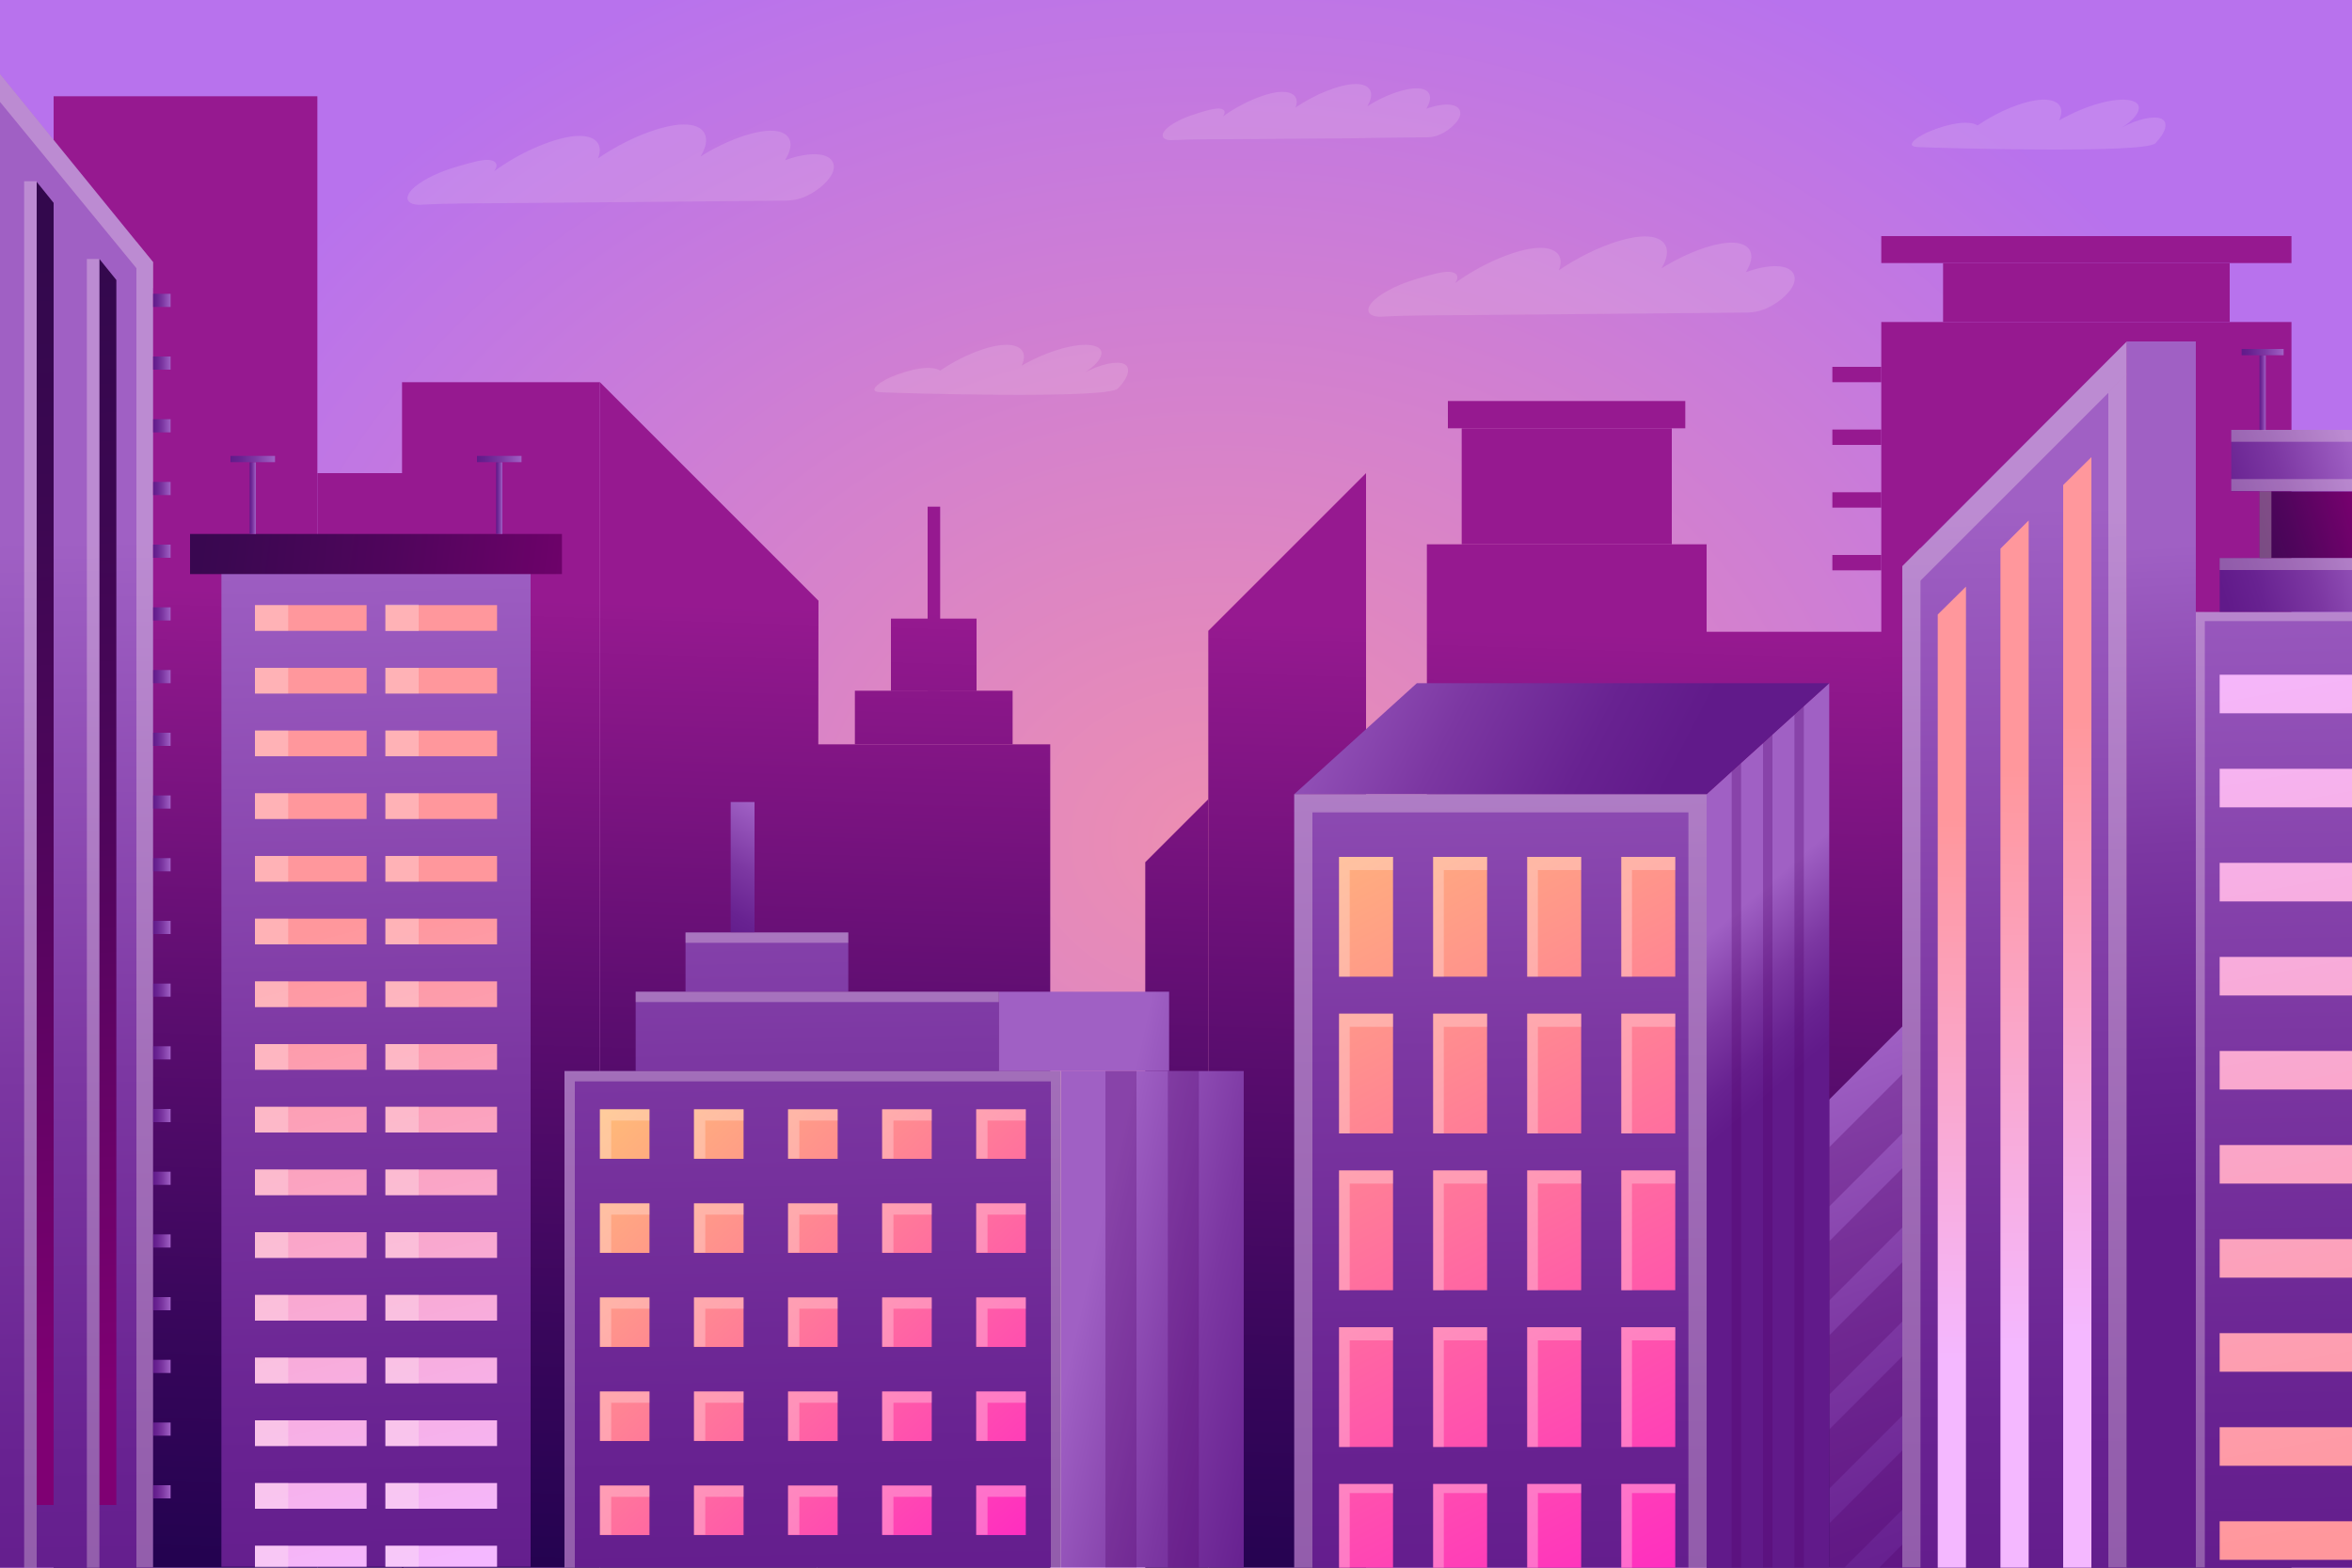 <?xml version="1.0" encoding="utf-8"?>
<!-- Generator: Adobe Illustrator 23.1.0, SVG Export Plug-In . SVG Version: 6.00 Build 0)  -->
<svg version="1.1" xmlns="http://www.w3.org/2000/svg" xmlns:xlink="http://www.w3.org/1999/xlink" x="0px" y="0px"
	 viewBox="0 0 750 500" enable-background="new 0 0 750 500" xml:space="preserve">
<g id="BACKGROUND">
	
		<radialGradient id="SVGID_1_" cx="387.664" cy="268.229" r="374.122" gradientTransform="matrix(1 -1.236321e-03 1.015392e-03 0.821 -0.272 48.412)" gradientUnits="userSpaceOnUse">
		<stop  offset="9.000000e-08" style="stop-color:#ED8EB1"/>
		<stop  offset="1" style="stop-color:#B872ED"/>
	</radialGradient>
	<rect fill="url(#SVGID_1_)" width="750" height="500"/>
</g>
<g id="OBJECTS">
	<g opacity="0.15">
		<path fill="#FFF0F0" d="M249.8,64c1.9,0,3.9-0.1,6.5-1.1c3-1.2,6.1-3.5,7.7-5.5c1.7-2,2.1-3.7,1.8-5c-0.8-3.7-7.2-4.3-15.5-1.3
			c3.4-5.3,1.8-9.1-3.8-9.4c-5.6-0.3-15,3.1-23.1,8.2c3.7-6.1,1.4-10.3-5.5-10.2c-7,0.1-18.2,4.6-27.2,10.8c2-5-1.4-7.9-8.3-7
			c-6.9,0.9-17.1,5.4-24.8,11.1c1.6-2.2,0.4-3.5-1.9-3.6c-2.3-0.1-5.6,0.9-8.8,1.8c-2.8,0.8-5.6,1.7-8.6,3.1
			c-11,5.3-9.8,9.7-4.1,9.4c9.2-0.5,17.8-0.4,26.5-0.5c19-0.2,38-0.3,57.1-0.5C228.4,64.2,239.1,64.1,249.8,64z"/>
		<path fill="#FFF0F0" d="M556.2,99.7c1.9,0,3.9-0.1,6.5-1.1c3-1.2,6.1-3.5,7.7-5.5c1.7-2,2.1-3.7,1.8-5c-0.8-3.7-7.2-4.3-15.5-1.3
			c3.4-5.3,1.8-9.1-3.8-9.4c-5.6-0.3-15,3.1-23.1,8.2c3.7-6.1,1.4-10.3-5.5-10.2s-18.2,4.6-27.2,10.8c2-5-1.4-7.9-8.3-7
			c-6.9,0.9-17.1,5.4-24.8,11.1c1.6-2.2,0.4-3.5-1.9-3.6c-2.3-0.1-5.6,0.9-8.8,1.8c-2.8,0.8-5.6,1.7-8.6,3.1
			c-11,5.3-9.8,9.7-4.1,9.4c9.2-0.5,17.8-0.4,26.5-0.5c19-0.2,38-0.3,57.1-0.5C534.8,99.9,545.5,99.8,556.2,99.7z"/>
		<path fill="#FFF0F0" d="M454.4,43.8c1.3,0,2.7,0,4.5-0.8c2.1-0.8,4.2-2.5,5.4-3.9c1.2-1.4,1.5-2.6,1.3-3.5c-0.5-2.6-5-3-10.8-0.9
			c2.3-3.7,1.3-6.4-2.7-6.5c-3.9-0.2-10.5,2.1-16.1,5.7c2.6-4.3,1-7.2-3.9-7.1c-4.9,0.1-12.7,3.2-19,7.5c1.4-3.5-1-5.5-5.8-4.9
			c-4.8,0.6-11.9,3.8-17.3,7.7c1.1-1.6,0.3-2.4-1.3-2.5c-1.6,0-3.9,0.6-6.1,1.3c-1.9,0.6-3.9,1.2-6,2.2c-7.7,3.7-6.9,6.8-2.8,6.6
			c6.4-0.3,12.4-0.3,18.5-0.3c13.3-0.1,26.5-0.2,39.8-0.3C439.5,43.9,446.9,43.9,454.4,43.8z"/>
		<path fill="#FFF0F0" d="M356.5,123.9c3.4-3.5,4.2-6.7,2-7.8c-2.3-1.1-7.5,0-12.6,2.7c3-1.8,5.1-4.2,5.3-5.8c0.3-1.6-1-2.4-2.7-2.8
			c-4.9-1-14.1,1.5-22.7,6.4c2-4.3-0.3-6.9-5.7-6.6c-5.4,0.3-13.6,3.6-20.3,8.2c-2.7-1.7-8.9-0.8-15.8,2.1c-2,0.9-4.6,2.4-5.1,3.6
			c-0.4,0.9,0.7,1.1,1.7,1.2C286.9,125.4,353.2,127.4,356.5,123.9z"/>
		<path fill="#FFF0F0" d="M687.3,45.7c3.4-3.5,4.2-6.7,2-7.8c-2.3-1.1-7.5,0-12.6,2.7c3-1.8,5.1-4.2,5.3-5.8c0.3-1.6-1-2.4-2.7-2.8
			c-4.9-1-14.1,1.5-22.7,6.4c2-4.3-0.3-6.9-5.7-6.6c-5.4,0.3-13.6,3.6-20.3,8.2c-2.7-1.7-8.9-0.8-15.8,2.1c-2,0.9-4.6,2.4-5.1,3.6
			c-0.4,0.9,0.7,1.1,1.7,1.2C617.7,47.2,683.9,49.1,687.3,45.7z"/>
	</g>
	<g>
		<linearGradient id="SVGID_2_" gradientUnits="userSpaceOnUse" x1="565.009" y1="571.823" x2="576.748" y2="203.998">
			<stop  offset="3.000000e-08" style="stop-color:#1A004B"/>
			<stop  offset="0.143" style="stop-color:#22024F"/>
			<stop  offset="0.363" style="stop-color:#38065B"/>
			<stop  offset="0.633" style="stop-color:#5B0D6F"/>
			<stop  offset="0.94" style="stop-color:#8C178A"/>
			<stop  offset="1" style="stop-color:#961990"/>
		</linearGradient>
		<rect x="544.2" y="201.5" fill="url(#SVGID_2_)" width="55.8" height="298.5"/>
		<g>
			<linearGradient id="SVGID_3_" gradientUnits="userSpaceOnUse" x1="492.113" y1="569.496" x2="503.852" y2="201.671">
				<stop  offset="3.000000e-08" style="stop-color:#1A004B"/>
				<stop  offset="0.143" style="stop-color:#22024F"/>
				<stop  offset="0.363" style="stop-color:#38065B"/>
				<stop  offset="0.633" style="stop-color:#5B0D6F"/>
				<stop  offset="0.94" style="stop-color:#8C178A"/>
				<stop  offset="1" style="stop-color:#961990"/>
			</linearGradient>
			<rect x="455" y="173.6" fill="url(#SVGID_3_)" width="89.2" height="323.9"/>
			<linearGradient id="SVGID_4_" gradientUnits="userSpaceOnUse" x1="486.358" y1="569.313" x2="498.098" y2="201.488">
				<stop  offset="3.000000e-08" style="stop-color:#1A004B"/>
				<stop  offset="0.143" style="stop-color:#22024F"/>
				<stop  offset="0.363" style="stop-color:#38065B"/>
				<stop  offset="0.633" style="stop-color:#5B0D6F"/>
				<stop  offset="0.94" style="stop-color:#8C178A"/>
				<stop  offset="1" style="stop-color:#961990"/>
			</linearGradient>
			<rect x="466.1" y="136.6" fill="url(#SVGID_4_)" width="67" height="37"/>
			<linearGradient id="SVGID_5_" gradientUnits="userSpaceOnUse" x1="485.63" y1="569.294" x2="497.369" y2="201.464">
				<stop  offset="3.000000e-08" style="stop-color:#1A004B"/>
				<stop  offset="0.143" style="stop-color:#22024F"/>
				<stop  offset="0.363" style="stop-color:#38065B"/>
				<stop  offset="0.633" style="stop-color:#5B0D6F"/>
				<stop  offset="0.94" style="stop-color:#8C178A"/>
				<stop  offset="1" style="stop-color:#961990"/>
			</linearGradient>
			<rect x="461.7" y="127.9" fill="url(#SVGID_5_)" width="75.7" height="8.7"/>
		</g>
		<g>
			<linearGradient id="SVGID_6_" gradientUnits="userSpaceOnUse" x1="656.607" y1="574.924" x2="668.375" y2="206.203">
				<stop  offset="3.000000e-08" style="stop-color:#1A004B"/>
				<stop  offset="0.143" style="stop-color:#22024F"/>
				<stop  offset="0.363" style="stop-color:#38065B"/>
				<stop  offset="0.633" style="stop-color:#5B0D6F"/>
				<stop  offset="0.94" style="stop-color:#8C178A"/>
				<stop  offset="1" style="stop-color:#961990"/>
			</linearGradient>
			<rect x="599.9" y="102.7" fill="url(#SVGID_6_)" width="130.8" height="397.3"/>
			<linearGradient id="SVGID_7_" gradientUnits="userSpaceOnUse" x1="648.256" y1="614.861" x2="660.964" y2="216.663">
				<stop  offset="3.000000e-08" style="stop-color:#1A004B"/>
				<stop  offset="0.143" style="stop-color:#22024F"/>
				<stop  offset="0.363" style="stop-color:#38065B"/>
				<stop  offset="0.633" style="stop-color:#5B0D6F"/>
				<stop  offset="0.94" style="stop-color:#8C178A"/>
				<stop  offset="1" style="stop-color:#961990"/>
			</linearGradient>
			<rect x="599.9" y="75.3" fill="url(#SVGID_7_)" width="130.8" height="8.6"/>
			<linearGradient id="SVGID_8_" gradientUnits="userSpaceOnUse" x1="649.498" y1="589.631" x2="661.618" y2="209.883">
				<stop  offset="3.000000e-08" style="stop-color:#1A004B"/>
				<stop  offset="0.143" style="stop-color:#22024F"/>
				<stop  offset="0.363" style="stop-color:#38065B"/>
				<stop  offset="0.633" style="stop-color:#5B0D6F"/>
				<stop  offset="0.94" style="stop-color:#8C178A"/>
				<stop  offset="1" style="stop-color:#961990"/>
			</linearGradient>
			<rect x="619.6" y="83.9" fill="url(#SVGID_8_)" width="91.4" height="18.8"/>
			<g>
				<linearGradient id="SVGID_9_" gradientUnits="userSpaceOnUse" x1="577.667" y1="572.227" x2="589.407" y2="204.401">
					<stop  offset="3.000000e-08" style="stop-color:#1A004B"/>
					<stop  offset="0.143" style="stop-color:#22024F"/>
					<stop  offset="0.363" style="stop-color:#38065B"/>
					<stop  offset="0.633" style="stop-color:#5B0D6F"/>
					<stop  offset="0.94" style="stop-color:#8C178A"/>
					<stop  offset="1" style="stop-color:#961990"/>
				</linearGradient>
				<rect x="584.3" y="117" fill="url(#SVGID_9_)" width="15.6" height="4.9"/>
				<linearGradient id="SVGID_10_" gradientUnits="userSpaceOnUse" x1="578.305" y1="572.247" x2="590.044" y2="204.421">
					<stop  offset="3.000000e-08" style="stop-color:#1A004B"/>
					<stop  offset="0.143" style="stop-color:#22024F"/>
					<stop  offset="0.363" style="stop-color:#38065B"/>
					<stop  offset="0.633" style="stop-color:#5B0D6F"/>
					<stop  offset="0.94" style="stop-color:#8C178A"/>
					<stop  offset="1" style="stop-color:#961990"/>
				</linearGradient>
				<rect x="584.3" y="137" fill="url(#SVGID_10_)" width="15.6" height="4.9"/>
				<linearGradient id="SVGID_11_" gradientUnits="userSpaceOnUse" x1="578.943" y1="572.268" x2="590.682" y2="204.441">
					<stop  offset="3.000000e-08" style="stop-color:#1A004B"/>
					<stop  offset="0.143" style="stop-color:#22024F"/>
					<stop  offset="0.363" style="stop-color:#38065B"/>
					<stop  offset="0.633" style="stop-color:#5B0D6F"/>
					<stop  offset="0.94" style="stop-color:#8C178A"/>
					<stop  offset="1" style="stop-color:#961990"/>
				</linearGradient>
				<rect x="584.3" y="157" fill="url(#SVGID_11_)" width="15.6" height="4.9"/>
				<linearGradient id="SVGID_12_" gradientUnits="userSpaceOnUse" x1="579.58" y1="572.288" x2="591.32" y2="204.462">
					<stop  offset="3.000000e-08" style="stop-color:#1A004B"/>
					<stop  offset="0.143" style="stop-color:#22024F"/>
					<stop  offset="0.363" style="stop-color:#38065B"/>
					<stop  offset="0.633" style="stop-color:#5B0D6F"/>
					<stop  offset="0.94" style="stop-color:#8C178A"/>
					<stop  offset="1" style="stop-color:#961990"/>
				</linearGradient>
				<rect x="584.3" y="177" fill="url(#SVGID_12_)" width="15.6" height="4.9"/>
			</g>
		</g>
		<g>
			<linearGradient id="SVGID_13_" gradientUnits="userSpaceOnUse" x1="403.574" y1="566.671" x2="415.313" y2="198.843">
				<stop  offset="3.000000e-08" style="stop-color:#1A004B"/>
				<stop  offset="0.143" style="stop-color:#22024F"/>
				<stop  offset="0.363" style="stop-color:#38065B"/>
				<stop  offset="0.633" style="stop-color:#5B0D6F"/>
				<stop  offset="0.94" style="stop-color:#8C178A"/>
				<stop  offset="1" style="stop-color:#961990"/>
			</linearGradient>
			<polygon fill="url(#SVGID_13_)" points="435.6,150.9 435.6,500 385.3,500 385.3,201.2 			"/>
			<linearGradient id="SVGID_14_" gradientUnits="userSpaceOnUse" x1="369.591" y1="565.586" x2="381.331" y2="197.76">
				<stop  offset="3.000000e-08" style="stop-color:#1A004B"/>
				<stop  offset="0.143" style="stop-color:#22024F"/>
				<stop  offset="0.363" style="stop-color:#38065B"/>
				<stop  offset="0.633" style="stop-color:#5B0D6F"/>
				<stop  offset="0.94" style="stop-color:#8C178A"/>
				<stop  offset="1" style="stop-color:#961990"/>
			</linearGradient>
			<polygon fill="url(#SVGID_14_)" points="385.3,254.9 385.3,500 365.2,500 365.2,275 			"/>
		</g>
		<g>
			<linearGradient id="SVGID_15_" gradientUnits="userSpaceOnUse" x1="291.59" y1="563.097" x2="303.33" y2="195.27">
				<stop  offset="3.000000e-08" style="stop-color:#1A004B"/>
				<stop  offset="0.143" style="stop-color:#22024F"/>
				<stop  offset="0.363" style="stop-color:#38065B"/>
				<stop  offset="0.633" style="stop-color:#5B0D6F"/>
				<stop  offset="0.94" style="stop-color:#8C178A"/>
				<stop  offset="1" style="stop-color:#961990"/>
			</linearGradient>
			<rect x="260.6" y="237.4" fill="url(#SVGID_15_)" width="74.3" height="262.6"/>
			<linearGradient id="SVGID_16_" gradientUnits="userSpaceOnUse" x1="287.132" y1="562.955" x2="298.872" y2="195.128">
				<stop  offset="3.000000e-08" style="stop-color:#1A004B"/>
				<stop  offset="0.143" style="stop-color:#22024F"/>
				<stop  offset="0.363" style="stop-color:#38065B"/>
				<stop  offset="0.633" style="stop-color:#5B0D6F"/>
				<stop  offset="0.94" style="stop-color:#8C178A"/>
				<stop  offset="1" style="stop-color:#961990"/>
			</linearGradient>
			<rect x="272.6" y="220.3" fill="url(#SVGID_16_)" width="50.3" height="17.1"/>
			<linearGradient id="SVGID_17_" gradientUnits="userSpaceOnUse" x1="286.493" y1="562.935" x2="298.232" y2="195.107">
				<stop  offset="3.000000e-08" style="stop-color:#1A004B"/>
				<stop  offset="0.143" style="stop-color:#22024F"/>
				<stop  offset="0.363" style="stop-color:#38065B"/>
				<stop  offset="0.633" style="stop-color:#5B0D6F"/>
				<stop  offset="0.94" style="stop-color:#8C178A"/>
				<stop  offset="1" style="stop-color:#961990"/>
			</linearGradient>
			<rect x="284.1" y="197.3" fill="url(#SVGID_17_)" width="27.3" height="23.1"/>
			<linearGradient id="SVGID_18_" gradientUnits="userSpaceOnUse" x1="285.924" y1="562.916" x2="297.663" y2="195.09">
				<stop  offset="3.000000e-08" style="stop-color:#1A004B"/>
				<stop  offset="0.143" style="stop-color:#22024F"/>
				<stop  offset="0.363" style="stop-color:#38065B"/>
				<stop  offset="0.633" style="stop-color:#5B0D6F"/>
				<stop  offset="0.94" style="stop-color:#8C178A"/>
				<stop  offset="1" style="stop-color:#961990"/>
			</linearGradient>
			<rect x="295.8" y="161.6" fill="url(#SVGID_18_)" width="4" height="58.8"/>
		</g>
		<linearGradient id="SVGID_19_" gradientUnits="userSpaceOnUse" x1="49.926" y1="555.384" x2="61.666" y2="187.558">
			<stop  offset="3.000000e-08" style="stop-color:#1A004B"/>
			<stop  offset="0.143" style="stop-color:#22024F"/>
			<stop  offset="0.363" style="stop-color:#38065B"/>
			<stop  offset="0.633" style="stop-color:#5B0D6F"/>
			<stop  offset="0.94" style="stop-color:#8C178A"/>
			<stop  offset="1" style="stop-color:#961990"/>
		</linearGradient>
		<rect x="17.1" y="30.7" fill="url(#SVGID_19_)" width="84.1" height="469.3"/>
		<linearGradient id="SVGID_20_" gradientUnits="userSpaceOnUse" x1="107.528" y1="557.222" x2="119.267" y2="189.396">
			<stop  offset="3.000000e-08" style="stop-color:#1A004B"/>
			<stop  offset="0.143" style="stop-color:#22024F"/>
			<stop  offset="0.363" style="stop-color:#38065B"/>
			<stop  offset="0.633" style="stop-color:#5B0D6F"/>
			<stop  offset="0.94" style="stop-color:#8C178A"/>
			<stop  offset="1" style="stop-color:#961990"/>
		</linearGradient>
		<rect x="101.2" y="150.9" fill="url(#SVGID_20_)" width="27.4" height="349.1"/>
		<g>
			<linearGradient id="SVGID_21_" gradientUnits="userSpaceOnUse" x1="151.844" y1="558.637" x2="163.584" y2="190.811">
				<stop  offset="3.000000e-08" style="stop-color:#1A004B"/>
				<stop  offset="0.143" style="stop-color:#22024F"/>
				<stop  offset="0.363" style="stop-color:#38065B"/>
				<stop  offset="0.633" style="stop-color:#5B0D6F"/>
				<stop  offset="0.94" style="stop-color:#8C178A"/>
				<stop  offset="1" style="stop-color:#961990"/>
			</linearGradient>
			<rect x="128.2" y="121.9" fill="url(#SVGID_21_)" width="63.1" height="378.1"/>
			<linearGradient id="SVGID_22_" gradientUnits="userSpaceOnUse" x1="217.988" y1="560.748" x2="229.728" y2="192.922">
				<stop  offset="3.000000e-08" style="stop-color:#1A004B"/>
				<stop  offset="0.143" style="stop-color:#22024F"/>
				<stop  offset="0.363" style="stop-color:#38065B"/>
				<stop  offset="0.633" style="stop-color:#5B0D6F"/>
				<stop  offset="0.94" style="stop-color:#8C178A"/>
				<stop  offset="1" style="stop-color:#961990"/>
			</linearGradient>
			<polygon fill="url(#SVGID_22_)" points="191.3,121.9 261,191.6 260.6,500 191.3,500 			"/>
		</g>
	</g>
	<g>
		<linearGradient id="SVGID_23_" gradientUnits="userSpaceOnUse" x1="728.205" y1="532.796" x2="721.944" y2="160.275">
			<stop  offset="0" style="stop-color:#611A8A"/>
			<stop  offset="0.214" style="stop-color:#682291"/>
			<stop  offset="0.543" style="stop-color:#7C37A2"/>
			<stop  offset="0.945" style="stop-color:#9B5BC0"/>
			<stop  offset="1" style="stop-color:#A060C4"/>
		</linearGradient>
		<rect x="700.2" y="195.2" fill="url(#SVGID_23_)" width="49.8" height="304.8"/>
		<linearGradient id="SVGID_24_" gradientUnits="userSpaceOnUse" x1="709.851" y1="192.533" x2="760.33" y2="176.881">
			<stop  offset="0" style="stop-color:#611A8A"/>
			<stop  offset="0.214" style="stop-color:#682291"/>
			<stop  offset="0.543" style="stop-color:#7C37A2"/>
			<stop  offset="0.945" style="stop-color:#9B5BC0"/>
			<stop  offset="1" style="stop-color:#A060C4"/>
		</linearGradient>
		<rect x="707.8" y="178" fill="url(#SVGID_24_)" width="42.2" height="17.2"/>
		<linearGradient id="SVGID_25_" gradientUnits="userSpaceOnUse" x1="704.955" y1="176.744" x2="755.433" y2="161.092">
			<stop  offset="0" style="stop-color:#33084D"/>
			<stop  offset="0.202" style="stop-color:#3B0751"/>
			<stop  offset="0.512" style="stop-color:#50055C"/>
			<stop  offset="0.892" style="stop-color:#74016D"/>
			<stop  offset="1" style="stop-color:#7F0073"/>
		</linearGradient>
		<rect x="720.5" y="156.7" fill="url(#SVGID_25_)" width="29.5" height="21.3"/>
		<linearGradient id="SVGID_26_" gradientUnits="userSpaceOnUse" x1="698.777" y1="156.819" x2="749.255" y2="141.167">
			<stop  offset="0" style="stop-color:#611A8A"/>
			<stop  offset="0.214" style="stop-color:#682291"/>
			<stop  offset="0.543" style="stop-color:#7C37A2"/>
			<stop  offset="0.945" style="stop-color:#9B5BC0"/>
			<stop  offset="1" style="stop-color:#A060C4"/>
		</linearGradient>
		<rect x="711.5" y="137.1" fill="url(#SVGID_26_)" width="38.5" height="19.6"/>
		<g>
			<linearGradient id="SVGID_27_" gradientUnits="userSpaceOnUse" x1="720.469" y1="125.192" x2="722.469" y2="125.192">
				<stop  offset="0" style="stop-color:#611A8A"/>
				<stop  offset="0.214" style="stop-color:#682291"/>
				<stop  offset="0.543" style="stop-color:#7C37A2"/>
				<stop  offset="0.945" style="stop-color:#9B5BC0"/>
				<stop  offset="1" style="stop-color:#A060C4"/>
			</linearGradient>
			<rect x="720.5" y="113.3" fill="url(#SVGID_27_)" width="2" height="23.9"/>
			<linearGradient id="SVGID_28_" gradientUnits="userSpaceOnUse" x1="714.773" y1="112.257" x2="728.164" y2="112.257">
				<stop  offset="0" style="stop-color:#611A8A"/>
				<stop  offset="0.214" style="stop-color:#682291"/>
				<stop  offset="0.543" style="stop-color:#7C37A2"/>
				<stop  offset="0.945" style="stop-color:#9B5BC0"/>
				<stop  offset="1" style="stop-color:#A060C4"/>
			</linearGradient>
			<polygon fill="url(#SVGID_28_)" points="714.8,111.3 714.8,113.3 728.2,113.3 728.2,111.3 			"/>
		</g>
		<g>
			<linearGradient id="SVGID_29_" gradientUnits="userSpaceOnUse" x1="724.772" y1="198.73" x2="776.424" y2="484.122">
				<stop  offset="0" style="stop-color:#F4B8FF"/>
				<stop  offset="1" style="stop-color:#FF979C"/>
			</linearGradient>
			<rect x="707.8" y="215.2" fill="url(#SVGID_29_)" width="42.2" height="12.3"/>
			<linearGradient id="SVGID_30_" gradientUnits="userSpaceOnUse" x1="719.514" y1="199.682" x2="771.167" y2="485.074">
				<stop  offset="0" style="stop-color:#F4B8FF"/>
				<stop  offset="1" style="stop-color:#FF979C"/>
			</linearGradient>
			<rect x="707.8" y="245.2" fill="url(#SVGID_30_)" width="42.2" height="12.3"/>
			<linearGradient id="SVGID_31_" gradientUnits="userSpaceOnUse" x1="714.257" y1="200.633" x2="765.909" y2="486.025">
				<stop  offset="0" style="stop-color:#F4B8FF"/>
				<stop  offset="1" style="stop-color:#FF979C"/>
			</linearGradient>
			<rect x="707.8" y="275.2" fill="url(#SVGID_31_)" width="42.2" height="12.3"/>
			<linearGradient id="SVGID_32_" gradientUnits="userSpaceOnUse" x1="708.999" y1="201.585" x2="760.652" y2="486.976">
				<stop  offset="0" style="stop-color:#F4B8FF"/>
				<stop  offset="1" style="stop-color:#FF979C"/>
			</linearGradient>
			<rect x="707.8" y="305.2" fill="url(#SVGID_32_)" width="42.2" height="12.3"/>
			<linearGradient id="SVGID_33_" gradientUnits="userSpaceOnUse" x1="703.742" y1="202.536" x2="755.394" y2="487.928">
				<stop  offset="0" style="stop-color:#F4B8FF"/>
				<stop  offset="1" style="stop-color:#FF979C"/>
			</linearGradient>
			<rect x="707.8" y="335.2" fill="url(#SVGID_33_)" width="42.2" height="12.3"/>
			<linearGradient id="SVGID_34_" gradientUnits="userSpaceOnUse" x1="698.484" y1="203.487" x2="750.137" y2="488.879">
				<stop  offset="0" style="stop-color:#F4B8FF"/>
				<stop  offset="1" style="stop-color:#FF979C"/>
			</linearGradient>
			<rect x="707.8" y="365.2" fill="url(#SVGID_34_)" width="42.2" height="12.3"/>
			<linearGradient id="SVGID_35_" gradientUnits="userSpaceOnUse" x1="693.227" y1="204.439" x2="744.88" y2="489.831">
				<stop  offset="0" style="stop-color:#F4B8FF"/>
				<stop  offset="1" style="stop-color:#FF979C"/>
			</linearGradient>
			<rect x="707.8" y="395.2" fill="url(#SVGID_35_)" width="42.2" height="12.3"/>
			<linearGradient id="SVGID_36_" gradientUnits="userSpaceOnUse" x1="687.97" y1="205.391" x2="739.622" y2="490.783">
				<stop  offset="0" style="stop-color:#F4B8FF"/>
				<stop  offset="1" style="stop-color:#FF979C"/>
			</linearGradient>
			<rect x="707.8" y="425.2" fill="url(#SVGID_36_)" width="42.2" height="12.3"/>
			<linearGradient id="SVGID_37_" gradientUnits="userSpaceOnUse" x1="682.712" y1="206.341" x2="734.365" y2="491.733">
				<stop  offset="0" style="stop-color:#F4B8FF"/>
				<stop  offset="1" style="stop-color:#FF979C"/>
			</linearGradient>
			<rect x="707.8" y="455.2" fill="url(#SVGID_37_)" width="42.2" height="12.3"/>
			<linearGradient id="SVGID_38_" gradientUnits="userSpaceOnUse" x1="677.455" y1="207.293" x2="729.107" y2="492.685">
				<stop  offset="0" style="stop-color:#F4B8FF"/>
				<stop  offset="1" style="stop-color:#FF979C"/>
			</linearGradient>
			<rect x="707.8" y="485.2" fill="url(#SVGID_38_)" width="42.2" height="12.3"/>
		</g>
		<g opacity="0.3">
			<rect x="700.2" y="195.2" fill="#FFF0F0" width="49.8" height="2.9"/>
			
				<rect x="549.3" y="346.2" transform="matrix(-1.836970e-16 1 -1 -1.836970e-16 1049.264 -354.029)" fill="#FFF0F0" width="304.7" height="2.9"/>
			<rect x="707.8" y="178" fill="#FFF0F0" width="42.2" height="3.8"/>
			<rect x="711.5" y="137.1" fill="#FFF0F0" width="38.5" height="3.8"/>
			<rect x="711.5" y="152.8" fill="#FFF0F0" width="38.5" height="3.8"/>
			<rect x="720.5" y="156.7" fill="#FFF0F0" width="3.8" height="21.3"/>
		</g>
	</g>
	<g>
		<g>
			<linearGradient id="SVGID_39_" gradientUnits="userSpaceOnUse" x1="642.447" y1="520.739" x2="573.576" y2="339.171">
				<stop  offset="0" style="stop-color:#611A8A"/>
				<stop  offset="0.214" style="stop-color:#682291"/>
				<stop  offset="0.543" style="stop-color:#7C37A2"/>
				<stop  offset="0.945" style="stop-color:#9B5BC0"/>
				<stop  offset="1" style="stop-color:#A060C4"/>
			</linearGradient>
			<polygon fill="url(#SVGID_39_)" points="616.6,317.4 616.6,500 583.3,500 583.3,350.7 			"/>
			<g opacity="0.3">
				<polygon fill="#500069" points="616.6,332.6 616.6,351.5 583.3,384.8 583.3,365.9 				"/>
				<polygon fill="#500069" points="616.6,362.6 616.6,381.5 583.3,414.8 583.3,395.9 				"/>
				<polygon fill="#500069" points="616.6,392.6 616.6,411.5 583.3,444.8 583.3,425.9 				"/>
				<polygon fill="#500069" points="616.6,422.6 616.6,441.5 583.3,474.8 583.3,455.9 				"/>
				<polygon fill="#500069" points="616.6,452.6 616.6,471.5 588.1,500 583.3,500 583.3,485.9 				"/>
				<polygon fill="#500069" points="616.6,482.6 616.6,500 599.2,500 				"/>
			</g>
		</g>
		<g>
			<linearGradient id="SVGID_40_" gradientUnits="userSpaceOnUse" x1="646.243" y1="534.006" x2="639.982" y2="161.484">
				<stop  offset="0" style="stop-color:#611A8A"/>
				<stop  offset="0.214" style="stop-color:#682291"/>
				<stop  offset="0.543" style="stop-color:#7C37A2"/>
				<stop  offset="0.945" style="stop-color:#9B5BC0"/>
				<stop  offset="1" style="stop-color:#A060C4"/>
			</linearGradient>
			<polygon fill="url(#SVGID_40_)" points="678.2,108.9 678.2,500 654.2,500 637.2,500 614.2,500 606.6,500 606.6,180.6 			"/>
			<g>
				<linearGradient id="SVGID_41_" gradientUnits="userSpaceOnUse" x1="621.606" y1="434.126" x2="623.171" y2="261.169">
					<stop  offset="0" style="stop-color:#F4B8FF"/>
					<stop  offset="1" style="stop-color:#FF979C"/>
				</linearGradient>
				<polygon fill="url(#SVGID_41_)" points="617.9,196 626.9,187.1 626.9,500 617.9,500 				"/>
				<linearGradient id="SVGID_42_" gradientUnits="userSpaceOnUse" x1="641.551" y1="429.692" x2="643.221" y2="245.097">
					<stop  offset="0" style="stop-color:#F4B8FF"/>
					<stop  offset="1" style="stop-color:#FF979C"/>
				</linearGradient>
				<polygon fill="url(#SVGID_42_)" points="637.9,175 646.9,166 646.9,500 637.9,500 				"/>
				<linearGradient id="SVGID_43_" gradientUnits="userSpaceOnUse" x1="661.497" y1="425.429" x2="663.269" y2="229.647">
					<stop  offset="0" style="stop-color:#F4B8FF"/>
					<stop  offset="1" style="stop-color:#FF979C"/>
				</linearGradient>
				<polygon fill="url(#SVGID_43_)" points="657.9,154.7 666.9,145.8 666.9,500 657.9,500 				"/>
			</g>
			<g opacity="0.3">
				<polygon fill="#FFF0F0" points="678.2,108.9 678.2,119.4 606.7,190.9 606.7,180.6 				"/>
				<polygon fill="#FFF0F0" points="606.6,500 606.6,180.6 612.4,174.7 612.4,500 				"/>
				<polygon fill="#FFF0F0" points="672.3,500 672.3,125.1 678.2,119.2 678.2,500 				"/>
			</g>
			<linearGradient id="SVGID_44_" gradientUnits="userSpaceOnUse" x1="693.343" y1="384.01" x2="682.386" y2="174.27">
				<stop  offset="0" style="stop-color:#611A8A"/>
				<stop  offset="0.214" style="stop-color:#682291"/>
				<stop  offset="0.543" style="stop-color:#7C37A2"/>
				<stop  offset="0.945" style="stop-color:#9B5BC0"/>
				<stop  offset="1" style="stop-color:#A060C4"/>
			</linearGradient>
			<rect x="678.2" y="108.9" fill="url(#SVGID_44_)" width="22" height="391"/>
		</g>
	</g>
	<g>
		<linearGradient id="SVGID_45_" gradientUnits="userSpaceOnUse" x1="481.141" y1="536.949" x2="474.88" y2="164.428">
			<stop  offset="0" style="stop-color:#611A8A"/>
			<stop  offset="0.214" style="stop-color:#682291"/>
			<stop  offset="0.543" style="stop-color:#7C37A2"/>
			<stop  offset="0.945" style="stop-color:#9B5BC0"/>
			<stop  offset="1" style="stop-color:#A060C4"/>
		</linearGradient>
		<rect x="412.7" y="253.3" fill="url(#SVGID_45_)" width="131.5" height="246.7"/>
		<linearGradient id="SVGID_46_" gradientUnits="userSpaceOnUse" x1="559.073" y1="353.521" x2="525.681" y2="314.912">
			<stop  offset="0" style="stop-color:#611A8A"/>
			<stop  offset="0.214" style="stop-color:#682291"/>
			<stop  offset="0.543" style="stop-color:#7C37A2"/>
			<stop  offset="0.945" style="stop-color:#9B5BC0"/>
			<stop  offset="1" style="stop-color:#A060C4"/>
		</linearGradient>
		<polygon fill="url(#SVGID_46_)" points="583.3,217.9 583.3,500 544.2,500 544.2,253.3 552.2,246 555.2,243.3 562.2,237 
			565.2,234.2 572.2,227.9 575.2,225.2 		"/>
		<linearGradient id="SVGID_47_" gradientUnits="userSpaceOnUse" x1="530.955" y1="252.63" x2="416.694" y2="193.543">
			<stop  offset="0" style="stop-color:#611A8A"/>
			<stop  offset="0.214" style="stop-color:#682291"/>
			<stop  offset="0.543" style="stop-color:#7C37A2"/>
			<stop  offset="0.945" style="stop-color:#9B5BC0"/>
			<stop  offset="1" style="stop-color:#A060C4"/>
		</linearGradient>
		<polygon fill="url(#SVGID_47_)" points="544.2,253.3 583.3,217.9 451.8,217.9 412.7,253.3 		"/>
		<g>
			<g>
				<linearGradient id="SVGID_48_" gradientUnits="userSpaceOnUse" x1="404.855" y1="231.324" x2="544.681" y2="508.889">
					<stop  offset="0" style="stop-color:#FFC771"/>
					<stop  offset="1" style="stop-color:#FF28C3"/>
				</linearGradient>
				<rect x="427" y="273.3" fill="url(#SVGID_48_)" width="17.2" height="38.2"/>
				<linearGradient id="SVGID_49_" gradientUnits="userSpaceOnUse" x1="428.783" y1="219.27" x2="568.609" y2="496.835">
					<stop  offset="0" style="stop-color:#FFC771"/>
					<stop  offset="1" style="stop-color:#FF28C3"/>
				</linearGradient>
				<rect x="457" y="273.3" fill="url(#SVGID_49_)" width="17.2" height="38.2"/>
				<linearGradient id="SVGID_50_" gradientUnits="userSpaceOnUse" x1="452.711" y1="207.216" x2="592.537" y2="484.781">
					<stop  offset="0" style="stop-color:#FFC771"/>
					<stop  offset="1" style="stop-color:#FF28C3"/>
				</linearGradient>
				<rect x="487" y="273.3" fill="url(#SVGID_50_)" width="17.2" height="38.2"/>
				<linearGradient id="SVGID_51_" gradientUnits="userSpaceOnUse" x1="476.639" y1="195.163" x2="616.465" y2="472.728">
					<stop  offset="0" style="stop-color:#FFC771"/>
					<stop  offset="1" style="stop-color:#FF28C3"/>
				</linearGradient>
				<rect x="517" y="273.3" fill="url(#SVGID_51_)" width="17.2" height="38.2"/>
			</g>
			<g>
				<linearGradient id="SVGID_52_" gradientUnits="userSpaceOnUse" x1="384.766" y1="241.445" x2="524.592" y2="519.01">
					<stop  offset="0" style="stop-color:#FFC771"/>
					<stop  offset="1" style="stop-color:#FF28C3"/>
				</linearGradient>
				<rect x="427" y="323.3" fill="url(#SVGID_52_)" width="17.2" height="38.2"/>
				<linearGradient id="SVGID_53_" gradientUnits="userSpaceOnUse" x1="408.693" y1="229.391" x2="548.519" y2="506.956">
					<stop  offset="0" style="stop-color:#FFC771"/>
					<stop  offset="1" style="stop-color:#FF28C3"/>
				</linearGradient>
				<rect x="457" y="323.3" fill="url(#SVGID_53_)" width="17.2" height="38.2"/>
				<linearGradient id="SVGID_54_" gradientUnits="userSpaceOnUse" x1="432.621" y1="217.337" x2="572.447" y2="494.902">
					<stop  offset="0" style="stop-color:#FFC771"/>
					<stop  offset="1" style="stop-color:#FF28C3"/>
				</linearGradient>
				<rect x="487" y="323.3" fill="url(#SVGID_54_)" width="17.2" height="38.2"/>
				<linearGradient id="SVGID_55_" gradientUnits="userSpaceOnUse" x1="456.549" y1="205.283" x2="596.375" y2="482.848">
					<stop  offset="0" style="stop-color:#FFC771"/>
					<stop  offset="1" style="stop-color:#FF28C3"/>
				</linearGradient>
				<rect x="517" y="323.3" fill="url(#SVGID_55_)" width="17.2" height="38.2"/>
			</g>
			<g>
				<linearGradient id="SVGID_56_" gradientUnits="userSpaceOnUse" x1="364.676" y1="251.565" x2="504.502" y2="529.13">
					<stop  offset="0" style="stop-color:#FFC771"/>
					<stop  offset="1" style="stop-color:#FF28C3"/>
				</linearGradient>
				<rect x="427" y="373.3" fill="url(#SVGID_56_)" width="17.2" height="38.2"/>
				<linearGradient id="SVGID_57_" gradientUnits="userSpaceOnUse" x1="388.604" y1="239.511" x2="528.43" y2="517.076">
					<stop  offset="0" style="stop-color:#FFC771"/>
					<stop  offset="1" style="stop-color:#FF28C3"/>
				</linearGradient>
				<rect x="457" y="373.3" fill="url(#SVGID_57_)" width="17.2" height="38.2"/>
				<linearGradient id="SVGID_58_" gradientUnits="userSpaceOnUse" x1="412.531" y1="227.457" x2="552.357" y2="505.022">
					<stop  offset="0" style="stop-color:#FFC771"/>
					<stop  offset="1" style="stop-color:#FF28C3"/>
				</linearGradient>
				<rect x="487" y="373.3" fill="url(#SVGID_58_)" width="17.2" height="38.2"/>
				<linearGradient id="SVGID_59_" gradientUnits="userSpaceOnUse" x1="436.459" y1="215.403" x2="576.285" y2="492.968">
					<stop  offset="0" style="stop-color:#FFC771"/>
					<stop  offset="1" style="stop-color:#FF28C3"/>
				</linearGradient>
				<rect x="517" y="373.3" fill="url(#SVGID_59_)" width="17.2" height="38.2"/>
			</g>
			<g>
				<linearGradient id="SVGID_60_" gradientUnits="userSpaceOnUse" x1="344.586" y1="261.685" x2="484.412" y2="539.25">
					<stop  offset="0" style="stop-color:#FFC771"/>
					<stop  offset="1" style="stop-color:#FF28C3"/>
				</linearGradient>
				<rect x="427" y="423.3" fill="url(#SVGID_60_)" width="17.2" height="38.2"/>
				<linearGradient id="SVGID_61_" gradientUnits="userSpaceOnUse" x1="368.514" y1="249.631" x2="508.34" y2="527.196">
					<stop  offset="0" style="stop-color:#FFC771"/>
					<stop  offset="1" style="stop-color:#FF28C3"/>
				</linearGradient>
				<rect x="457" y="423.3" fill="url(#SVGID_61_)" width="17.2" height="38.2"/>
				<linearGradient id="SVGID_62_" gradientUnits="userSpaceOnUse" x1="392.442" y1="237.578" x2="532.268" y2="515.143">
					<stop  offset="0" style="stop-color:#FFC771"/>
					<stop  offset="1" style="stop-color:#FF28C3"/>
				</linearGradient>
				<rect x="487" y="423.3" fill="url(#SVGID_62_)" width="17.2" height="38.2"/>
				<linearGradient id="SVGID_63_" gradientUnits="userSpaceOnUse" x1="416.369" y1="225.524" x2="556.195" y2="503.089">
					<stop  offset="0" style="stop-color:#FFC771"/>
					<stop  offset="1" style="stop-color:#FF28C3"/>
				</linearGradient>
				<rect x="517" y="423.3" fill="url(#SVGID_63_)" width="17.2" height="38.2"/>
			</g>
			<g>
				<linearGradient id="SVGID_64_" gradientUnits="userSpaceOnUse" x1="326.808" y1="270.641" x2="466.634" y2="548.206">
					<stop  offset="0" style="stop-color:#FFC771"/>
					<stop  offset="1" style="stop-color:#FF28C3"/>
				</linearGradient>
				<rect x="427" y="473.3" fill="url(#SVGID_64_)" width="17.2" height="26.7"/>
				<linearGradient id="SVGID_65_" gradientUnits="userSpaceOnUse" x1="350.736" y1="258.587" x2="490.562" y2="536.152">
					<stop  offset="0" style="stop-color:#FFC771"/>
					<stop  offset="1" style="stop-color:#FF28C3"/>
				</linearGradient>
				<rect x="457" y="473.3" fill="url(#SVGID_65_)" width="17.2" height="26.7"/>
				<linearGradient id="SVGID_66_" gradientUnits="userSpaceOnUse" x1="374.664" y1="246.534" x2="514.49" y2="524.098">
					<stop  offset="0" style="stop-color:#FFC771"/>
					<stop  offset="1" style="stop-color:#FF28C3"/>
				</linearGradient>
				<rect x="487" y="473.3" fill="url(#SVGID_66_)" width="17.2" height="26.7"/>
				<linearGradient id="SVGID_67_" gradientUnits="userSpaceOnUse" x1="398.591" y1="234.48" x2="538.417" y2="512.045">
					<stop  offset="0" style="stop-color:#FFC771"/>
					<stop  offset="1" style="stop-color:#FF28C3"/>
				</linearGradient>
				<rect x="517" y="473.3" fill="url(#SVGID_67_)" width="17.2" height="26.7"/>
			</g>
		</g>
		<g>
			<g>
				<polygon opacity="0.3" fill="#FFF0F0" points="444.2,273.3 430.4,273.3 427,273.3 427,277.5 427,311.5 430.4,311.5 430.4,277.5 
					444.2,277.5 				"/>
				<polygon opacity="0.3" fill="#FFF0F0" points="474.2,273.3 460.4,273.3 457,273.3 457,277.5 457,311.5 460.4,311.5 460.4,277.5 
					474.2,277.5 				"/>
				<polygon opacity="0.3" fill="#FFF0F0" points="504.2,273.3 490.4,273.3 487,273.3 487,277.5 487,311.5 490.4,311.5 490.4,277.5 
					504.2,277.5 				"/>
				<polygon opacity="0.3" fill="#FFF0F0" points="534.2,273.3 520.4,273.3 517,273.3 517,277.5 517,311.5 520.4,311.5 520.4,277.5 
					534.2,277.5 				"/>
			</g>
			<g>
				<polygon opacity="0.3" fill="#FFF0F0" points="444.2,323.3 430.4,323.3 427,323.3 427,327.5 427,361.5 430.4,361.5 430.4,327.5 
					444.2,327.5 				"/>
				<polygon opacity="0.3" fill="#FFF0F0" points="474.2,323.3 460.4,323.3 457,323.3 457,327.5 457,361.5 460.4,361.5 460.4,327.5 
					474.2,327.5 				"/>
				<polygon opacity="0.3" fill="#FFF0F0" points="504.2,323.3 490.4,323.3 487,323.3 487,327.5 487,361.5 490.4,361.5 490.4,327.5 
					504.2,327.5 				"/>
				<polygon opacity="0.3" fill="#FFF0F0" points="534.2,323.3 520.4,323.3 517,323.3 517,327.5 517,361.5 520.4,361.5 520.4,327.5 
					534.2,327.5 				"/>
			</g>
			<g>
				<polygon opacity="0.3" fill="#FFF0F0" points="444.2,373.3 430.4,373.3 427,373.3 427,377.5 427,411.5 430.4,411.5 430.4,377.5 
					444.2,377.5 				"/>
				<polygon opacity="0.3" fill="#FFF0F0" points="474.2,373.3 460.4,373.3 457,373.3 457,377.5 457,411.5 460.4,411.5 460.4,377.5 
					474.2,377.5 				"/>
				<polygon opacity="0.3" fill="#FFF0F0" points="504.2,373.3 490.4,373.3 487,373.3 487,377.5 487,411.5 490.4,411.5 490.4,377.5 
					504.2,377.5 				"/>
				<polygon opacity="0.3" fill="#FFF0F0" points="534.2,373.3 520.4,373.3 517,373.3 517,377.5 517,411.5 520.4,411.5 520.4,377.5 
					534.2,377.5 				"/>
			</g>
			<g>
				<polygon opacity="0.3" fill="#FFF0F0" points="444.2,423.3 430.4,423.3 427,423.3 427,427.5 427,461.5 430.4,461.5 430.4,427.5 
					444.2,427.5 				"/>
				<polygon opacity="0.3" fill="#FFF0F0" points="474.2,423.3 460.4,423.3 457,423.3 457,427.5 457,461.5 460.4,461.5 460.4,427.5 
					474.2,427.5 				"/>
				<polygon opacity="0.3" fill="#FFF0F0" points="504.2,423.3 490.4,423.3 487,423.3 487,427.5 487,461.5 490.4,461.5 490.4,427.5 
					504.2,427.5 				"/>
				<polygon opacity="0.3" fill="#FFF0F0" points="534.2,423.3 520.4,423.3 517,423.3 517,427.5 517,461.5 520.4,461.5 520.4,427.5 
					534.2,427.5 				"/>
			</g>
			<g>
				<polygon opacity="0.3" fill="#FFF0F0" points="444.2,473.3 430.4,473.3 427,473.3 427,476.2 427,500 430.4,500 430.4,476.2 
					444.2,476.2 				"/>
				<polygon opacity="0.3" fill="#FFF0F0" points="474.2,473.3 460.4,473.3 457,473.3 457,476.2 457,500 460.4,500 460.4,476.2 
					474.2,476.2 				"/>
				<polygon opacity="0.3" fill="#FFF0F0" points="504.2,473.3 490.4,473.3 487,473.3 487,476.2 487,500 490.4,500 490.4,476.2 
					504.2,476.2 				"/>
				<polygon opacity="0.3" fill="#FFF0F0" points="534.2,473.3 520.4,473.3 517,473.3 517,476.2 517,500 520.4,500 520.4,476.2 
					534.2,476.2 				"/>
			</g>
		</g>
		<g opacity="0.3">
			<polygon fill="#500069" points="555.2,243.3 555.2,500 552.2,500 552.2,246 			"/>
			<polygon fill="#500069" points="565.2,234.2 565.2,500 562.2,500 562.2,237 			"/>
			<polygon fill="#500069" points="575.2,225.2 575.2,500 572.2,500 572.2,227.9 			"/>
		</g>
		<polygon opacity="0.3" fill="#FFF0F0" points="538.4,253.3 418.5,253.3 412.7,253.3 412.7,259.1 412.7,500 418.5,500 418.5,259.1 
			538.4,259.1 538.4,500 544.2,500 544.2,259.1 544.2,253.3 		"/>
	</g>
	<g>
		<linearGradient id="SVGID_68_" gradientUnits="userSpaceOnUse" x1="261.197" y1="540.649" x2="254.936" y2="168.126">
			<stop  offset="0" style="stop-color:#611A8A"/>
			<stop  offset="0.214" style="stop-color:#682291"/>
			<stop  offset="0.543" style="stop-color:#7C37A2"/>
			<stop  offset="0.945" style="stop-color:#9B5BC0"/>
			<stop  offset="1" style="stop-color:#A060C4"/>
		</linearGradient>
		<rect x="180" y="341.6" fill="url(#SVGID_68_)" width="158.3" height="158.3"/>
		<linearGradient id="SVGID_69_" gradientUnits="userSpaceOnUse" x1="428.459" y1="434.546" x2="344.981" y2="415.763">
			<stop  offset="0" style="stop-color:#611A8A"/>
			<stop  offset="0.214" style="stop-color:#682291"/>
			<stop  offset="0.543" style="stop-color:#7C37A2"/>
			<stop  offset="0.945" style="stop-color:#9B5BC0"/>
			<stop  offset="1" style="stop-color:#A060C4"/>
		</linearGradient>
		<rect x="338.4" y="341.6" fill="url(#SVGID_69_)" width="58.2" height="158.3"/>
		<linearGradient id="SVGID_70_" gradientUnits="userSpaceOnUse" x1="264.177" y1="540.599" x2="257.916" y2="168.076">
			<stop  offset="0" style="stop-color:#611A8A"/>
			<stop  offset="0.214" style="stop-color:#682291"/>
			<stop  offset="0.543" style="stop-color:#7C37A2"/>
			<stop  offset="0.945" style="stop-color:#9B5BC0"/>
			<stop  offset="1" style="stop-color:#A060C4"/>
		</linearGradient>
		<rect x="202.7" y="316.3" fill="url(#SVGID_70_)" width="115.8" height="25.3"/>
		<linearGradient id="SVGID_71_" gradientUnits="userSpaceOnUse" x1="447.074" y1="351.814" x2="363.596" y2="333.032">
			<stop  offset="0" style="stop-color:#611A8A"/>
			<stop  offset="0.214" style="stop-color:#682291"/>
			<stop  offset="0.543" style="stop-color:#7C37A2"/>
			<stop  offset="0.945" style="stop-color:#9B5BC0"/>
			<stop  offset="1" style="stop-color:#A060C4"/>
		</linearGradient>
		<rect x="318.5" y="316.3" fill="url(#SVGID_71_)" width="54.3" height="25.3"/>
		<g opacity="0.3">
			<rect x="352.5" y="341.6" fill="#500069" width="9.9" height="158.4"/>
			<rect x="372.4" y="341.6" fill="#500069" width="9.9" height="158.4"/>
		</g>
		<g>
			<g>
				<linearGradient id="SVGID_72_" gradientUnits="userSpaceOnUse" x1="181.894" y1="342.214" x2="323.937" y2="501.866">
					<stop  offset="0" style="stop-color:#FFC771"/>
					<stop  offset="1" style="stop-color:#FF28C3"/>
				</linearGradient>
				<rect x="191.3" y="353.8" fill="url(#SVGID_72_)" width="15.8" height="15.8"/>
				<linearGradient id="SVGID_73_" gradientUnits="userSpaceOnUse" x1="198.639" y1="327.315" x2="340.682" y2="486.968">
					<stop  offset="0" style="stop-color:#FFC771"/>
					<stop  offset="1" style="stop-color:#FF28C3"/>
				</linearGradient>
				<rect x="221.3" y="353.8" fill="url(#SVGID_73_)" width="15.8" height="15.8"/>
				<linearGradient id="SVGID_74_" gradientUnits="userSpaceOnUse" x1="215.384" y1="312.417" x2="357.427" y2="472.07">
					<stop  offset="0" style="stop-color:#FFC771"/>
					<stop  offset="1" style="stop-color:#FF28C3"/>
				</linearGradient>
				<rect x="251.3" y="353.8" fill="url(#SVGID_74_)" width="15.8" height="15.8"/>
				<linearGradient id="SVGID_75_" gradientUnits="userSpaceOnUse" x1="232.129" y1="297.519" x2="374.173" y2="457.171">
					<stop  offset="0" style="stop-color:#FFC771"/>
					<stop  offset="1" style="stop-color:#FF28C3"/>
				</linearGradient>
				<rect x="281.3" y="353.8" fill="url(#SVGID_75_)" width="15.8" height="15.8"/>
				<linearGradient id="SVGID_76_" gradientUnits="userSpaceOnUse" x1="248.874" y1="282.621" x2="390.917" y2="442.273">
					<stop  offset="0" style="stop-color:#FFC771"/>
					<stop  offset="1" style="stop-color:#FF28C3"/>
				</linearGradient>
				<rect x="311.3" y="353.8" fill="url(#SVGID_76_)" width="15.8" height="15.8"/>
			</g>
			<g>
				<linearGradient id="SVGID_77_" gradientUnits="userSpaceOnUse" x1="166.996" y1="355.469" x2="309.039" y2="515.121">
					<stop  offset="0" style="stop-color:#FFC771"/>
					<stop  offset="1" style="stop-color:#FF28C3"/>
				</linearGradient>
				<rect x="191.3" y="383.8" fill="url(#SVGID_77_)" width="15.8" height="15.8"/>
				<linearGradient id="SVGID_78_" gradientUnits="userSpaceOnUse" x1="183.741" y1="340.57" x2="325.784" y2="500.223">
					<stop  offset="0" style="stop-color:#FFC771"/>
					<stop  offset="1" style="stop-color:#FF28C3"/>
				</linearGradient>
				<rect x="221.3" y="383.8" fill="url(#SVGID_78_)" width="15.8" height="15.8"/>
				<linearGradient id="SVGID_79_" gradientUnits="userSpaceOnUse" x1="200.486" y1="325.672" x2="342.529" y2="485.325">
					<stop  offset="0" style="stop-color:#FFC771"/>
					<stop  offset="1" style="stop-color:#FF28C3"/>
				</linearGradient>
				<rect x="251.3" y="383.8" fill="url(#SVGID_79_)" width="15.8" height="15.8"/>
				<linearGradient id="SVGID_80_" gradientUnits="userSpaceOnUse" x1="217.231" y1="310.774" x2="359.274" y2="470.426">
					<stop  offset="0" style="stop-color:#FFC771"/>
					<stop  offset="1" style="stop-color:#FF28C3"/>
				</linearGradient>
				<rect x="281.3" y="383.8" fill="url(#SVGID_80_)" width="15.8" height="15.8"/>
				<linearGradient id="SVGID_81_" gradientUnits="userSpaceOnUse" x1="233.976" y1="295.876" x2="376.019" y2="455.528">
					<stop  offset="0" style="stop-color:#FFC771"/>
					<stop  offset="1" style="stop-color:#FF28C3"/>
				</linearGradient>
				<rect x="311.3" y="383.8" fill="url(#SVGID_81_)" width="15.8" height="15.8"/>
			</g>
			<g>
				<linearGradient id="SVGID_82_" gradientUnits="userSpaceOnUse" x1="152.097" y1="368.724" x2="294.141" y2="528.376">
					<stop  offset="0" style="stop-color:#FFC771"/>
					<stop  offset="1" style="stop-color:#FF28C3"/>
				</linearGradient>
				<rect x="191.3" y="413.8" fill="url(#SVGID_82_)" width="15.8" height="15.8"/>
				<linearGradient id="SVGID_83_" gradientUnits="userSpaceOnUse" x1="168.843" y1="353.825" x2="310.886" y2="513.478">
					<stop  offset="0" style="stop-color:#FFC771"/>
					<stop  offset="1" style="stop-color:#FF28C3"/>
				</linearGradient>
				<rect x="221.3" y="413.8" fill="url(#SVGID_83_)" width="15.8" height="15.8"/>
				<linearGradient id="SVGID_84_" gradientUnits="userSpaceOnUse" x1="185.588" y1="338.927" x2="327.631" y2="498.579">
					<stop  offset="0" style="stop-color:#FFC771"/>
					<stop  offset="1" style="stop-color:#FF28C3"/>
				</linearGradient>
				<rect x="251.3" y="413.8" fill="url(#SVGID_84_)" width="15.8" height="15.8"/>
				<linearGradient id="SVGID_85_" gradientUnits="userSpaceOnUse" x1="202.333" y1="324.029" x2="344.376" y2="483.681">
					<stop  offset="0" style="stop-color:#FFC771"/>
					<stop  offset="1" style="stop-color:#FF28C3"/>
				</linearGradient>
				<rect x="281.3" y="413.8" fill="url(#SVGID_85_)" width="15.8" height="15.8"/>
				<linearGradient id="SVGID_86_" gradientUnits="userSpaceOnUse" x1="219.078" y1="309.131" x2="361.121" y2="468.783">
					<stop  offset="0" style="stop-color:#FFC771"/>
					<stop  offset="1" style="stop-color:#FF28C3"/>
				</linearGradient>
				<rect x="311.3" y="413.8" fill="url(#SVGID_86_)" width="15.8" height="15.8"/>
			</g>
			<g>
				<linearGradient id="SVGID_87_" gradientUnits="userSpaceOnUse" x1="137.199" y1="381.978" x2="279.243" y2="541.631">
					<stop  offset="0" style="stop-color:#FFC771"/>
					<stop  offset="1" style="stop-color:#FF28C3"/>
				</linearGradient>
				<rect x="191.3" y="443.8" fill="url(#SVGID_87_)" width="15.8" height="15.8"/>
				<linearGradient id="SVGID_88_" gradientUnits="userSpaceOnUse" x1="153.944" y1="367.08" x2="295.988" y2="526.733">
					<stop  offset="0" style="stop-color:#FFC771"/>
					<stop  offset="1" style="stop-color:#FF28C3"/>
				</linearGradient>
				<rect x="221.3" y="443.8" fill="url(#SVGID_88_)" width="15.8" height="15.8"/>
				<linearGradient id="SVGID_89_" gradientUnits="userSpaceOnUse" x1="170.689" y1="352.182" x2="312.733" y2="511.834">
					<stop  offset="0" style="stop-color:#FFC771"/>
					<stop  offset="1" style="stop-color:#FF28C3"/>
				</linearGradient>
				<rect x="251.3" y="443.8" fill="url(#SVGID_89_)" width="15.8" height="15.8"/>
				<linearGradient id="SVGID_90_" gradientUnits="userSpaceOnUse" x1="187.434" y1="337.284" x2="329.478" y2="496.936">
					<stop  offset="0" style="stop-color:#FFC771"/>
					<stop  offset="1" style="stop-color:#FF28C3"/>
				</linearGradient>
				<rect x="281.3" y="443.8" fill="url(#SVGID_90_)" width="15.8" height="15.8"/>
				<linearGradient id="SVGID_91_" gradientUnits="userSpaceOnUse" x1="204.179" y1="322.386" x2="346.223" y2="482.038">
					<stop  offset="0" style="stop-color:#FFC771"/>
					<stop  offset="1" style="stop-color:#FF28C3"/>
				</linearGradient>
				<rect x="311.3" y="443.8" fill="url(#SVGID_91_)" width="15.8" height="15.8"/>
			</g>
			<g>
				<linearGradient id="SVGID_92_" gradientUnits="userSpaceOnUse" x1="122.301" y1="395.233" x2="264.345" y2="554.886">
					<stop  offset="0" style="stop-color:#FFC771"/>
					<stop  offset="1" style="stop-color:#FF28C3"/>
				</linearGradient>
				<rect x="191.3" y="473.8" fill="url(#SVGID_92_)" width="15.8" height="15.8"/>
				<linearGradient id="SVGID_93_" gradientUnits="userSpaceOnUse" x1="139.046" y1="380.335" x2="281.09" y2="539.987">
					<stop  offset="0" style="stop-color:#FFC771"/>
					<stop  offset="1" style="stop-color:#FF28C3"/>
				</linearGradient>
				<rect x="221.3" y="473.8" fill="url(#SVGID_93_)" width="15.8" height="15.8"/>
				<linearGradient id="SVGID_94_" gradientUnits="userSpaceOnUse" x1="155.791" y1="365.437" x2="297.835" y2="525.09">
					<stop  offset="0" style="stop-color:#FFC771"/>
					<stop  offset="1" style="stop-color:#FF28C3"/>
				</linearGradient>
				<rect x="251.3" y="473.8" fill="url(#SVGID_94_)" width="15.8" height="15.8"/>
				<linearGradient id="SVGID_95_" gradientUnits="userSpaceOnUse" x1="172.536" y1="350.539" x2="314.58" y2="510.191">
					<stop  offset="0" style="stop-color:#FFC771"/>
					<stop  offset="1" style="stop-color:#FF28C3"/>
				</linearGradient>
				<rect x="281.3" y="473.8" fill="url(#SVGID_95_)" width="15.8" height="15.8"/>
				<linearGradient id="SVGID_96_" gradientUnits="userSpaceOnUse" x1="189.281" y1="335.641" x2="331.325" y2="495.293">
					<stop  offset="0" style="stop-color:#FFC771"/>
					<stop  offset="1" style="stop-color:#FF28C3"/>
				</linearGradient>
				<rect x="311.3" y="473.8" fill="url(#SVGID_96_)" width="15.8" height="15.8"/>
			</g>
		</g>
		<linearGradient id="SVGID_97_" gradientUnits="userSpaceOnUse" x1="248.51" y1="540.861" x2="242.249" y2="168.339">
			<stop  offset="0" style="stop-color:#611A8A"/>
			<stop  offset="0.214" style="stop-color:#682291"/>
			<stop  offset="0.543" style="stop-color:#7C37A2"/>
			<stop  offset="0.945" style="stop-color:#9B5BC0"/>
			<stop  offset="1" style="stop-color:#A060C4"/>
		</linearGradient>
		<rect x="218.6" y="297.4" fill="url(#SVGID_97_)" width="51.9" height="18.9"/>
		<linearGradient id="SVGID_98_" gradientUnits="userSpaceOnUse" x1="224.844" y1="296.558" x2="246.496" y2="260.297">
			<stop  offset="0" style="stop-color:#611A8A"/>
			<stop  offset="0.214" style="stop-color:#682291"/>
			<stop  offset="0.543" style="stop-color:#7C37A2"/>
			<stop  offset="0.945" style="stop-color:#9B5BC0"/>
			<stop  offset="1" style="stop-color:#A060C4"/>
		</linearGradient>
		<rect x="233" y="255.8" fill="url(#SVGID_98_)" width="7.6" height="41.6"/>
		<g>
			<polygon opacity="0.3" fill="#FFF0F0" points="335.1,341.6 183.3,341.6 180,341.6 180,344.9 180,500 183.3,500 183.3,344.9 
				335.1,344.9 335.1,500 338.4,500 338.4,344.9 338.4,341.6 			"/>
			<rect x="202.7" y="316.3" opacity="0.3" fill="#FFF0F0" width="115.8" height="3.3"/>
			<rect x="218.6" y="297.4" opacity="0.3" fill="#FFF0F0" width="51.9" height="3.3"/>
		</g>
		<g opacity="0.3">
			<g>
				<polygon fill="#FFF0F0" points="207.1,353.8 194.9,353.8 191.3,353.8 191.3,357.4 191.3,369.5 194.9,369.5 194.9,357.4 
					207.1,357.4 				"/>
				<polygon fill="#FFF0F0" points="237.1,353.8 224.9,353.8 221.3,353.8 221.3,357.4 221.3,369.5 224.9,369.5 224.9,357.4 
					237.1,357.4 				"/>
				<polygon fill="#FFF0F0" points="267.1,353.8 254.9,353.8 251.3,353.8 251.3,357.4 251.3,369.5 254.9,369.5 254.9,357.4 
					267.1,357.4 				"/>
				<polygon fill="#FFF0F0" points="297.1,353.8 284.9,353.8 281.3,353.8 281.3,357.4 281.3,369.5 284.9,369.5 284.9,357.4 
					297.1,357.4 				"/>
				<polygon fill="#FFF0F0" points="327.1,353.8 314.9,353.8 311.3,353.8 311.3,357.4 311.3,369.5 314.9,369.5 314.9,357.4 
					327.1,357.4 				"/>
			</g>
			<g>
				<polygon fill="#FFF0F0" points="207.1,383.8 194.9,383.8 191.3,383.8 191.3,387.4 191.3,399.5 194.9,399.5 194.9,387.4 
					207.1,387.4 				"/>
				<polygon fill="#FFF0F0" points="237.1,383.8 224.9,383.8 221.3,383.8 221.3,387.4 221.3,399.5 224.9,399.5 224.9,387.4 
					237.1,387.4 				"/>
				<polygon fill="#FFF0F0" points="267.1,383.8 254.9,383.8 251.3,383.8 251.3,387.4 251.3,399.5 254.9,399.5 254.9,387.4 
					267.1,387.4 				"/>
				<polygon fill="#FFF0F0" points="297.1,383.8 284.9,383.8 281.3,383.8 281.3,387.4 281.3,399.5 284.9,399.5 284.9,387.4 
					297.1,387.4 				"/>
				<polygon fill="#FFF0F0" points="327.1,383.8 314.9,383.8 311.3,383.8 311.3,387.4 311.3,399.5 314.9,399.5 314.9,387.4 
					327.1,387.4 				"/>
			</g>
			<g>
				<polygon fill="#FFF0F0" points="207.1,413.8 194.9,413.8 191.3,413.8 191.3,417.4 191.3,429.5 194.9,429.5 194.9,417.4 
					207.1,417.4 				"/>
				<polygon fill="#FFF0F0" points="237.1,413.8 224.9,413.8 221.3,413.8 221.3,417.4 221.3,429.5 224.9,429.5 224.9,417.4 
					237.1,417.4 				"/>
				<polygon fill="#FFF0F0" points="267.1,413.8 254.9,413.8 251.3,413.8 251.3,417.4 251.3,429.5 254.9,429.5 254.9,417.4 
					267.1,417.4 				"/>
				<polygon fill="#FFF0F0" points="297.1,413.8 284.9,413.8 281.3,413.8 281.3,417.4 281.3,429.5 284.9,429.5 284.9,417.4 
					297.1,417.4 				"/>
				<polygon fill="#FFF0F0" points="327.1,413.8 314.9,413.8 311.3,413.8 311.3,417.4 311.3,429.5 314.9,429.5 314.9,417.4 
					327.1,417.4 				"/>
			</g>
			<g>
				<polygon fill="#FFF0F0" points="207.1,443.8 194.9,443.8 191.3,443.8 191.3,447.4 191.3,459.5 194.9,459.5 194.9,447.4 
					207.1,447.4 				"/>
				<polygon fill="#FFF0F0" points="237.1,443.8 224.9,443.8 221.3,443.8 221.3,447.4 221.3,459.5 224.9,459.5 224.9,447.4 
					237.1,447.4 				"/>
				<polygon fill="#FFF0F0" points="267.1,443.8 254.9,443.8 251.3,443.8 251.3,447.4 251.3,459.5 254.9,459.5 254.9,447.4 
					267.1,447.4 				"/>
				<polygon fill="#FFF0F0" points="297.1,443.8 284.9,443.8 281.3,443.8 281.3,447.4 281.3,459.5 284.9,459.5 284.9,447.4 
					297.1,447.4 				"/>
				<polygon fill="#FFF0F0" points="327.1,443.8 314.9,443.8 311.3,443.8 311.3,447.4 311.3,459.5 314.9,459.5 314.9,447.4 
					327.1,447.4 				"/>
			</g>
			<g>
				<polygon fill="#FFF0F0" points="207.1,473.8 194.9,473.8 191.3,473.8 191.3,477.4 191.3,489.5 194.9,489.5 194.9,477.4 
					207.1,477.4 				"/>
				<polygon fill="#FFF0F0" points="237.1,473.8 224.9,473.8 221.3,473.8 221.3,477.4 221.3,489.5 224.9,489.5 224.9,477.4 
					237.1,477.4 				"/>
				<polygon fill="#FFF0F0" points="267.1,473.8 254.9,473.8 251.3,473.8 251.3,477.4 251.3,489.5 254.9,489.5 254.9,477.4 
					267.1,477.4 				"/>
				<polygon fill="#FFF0F0" points="297.1,473.8 284.9,473.8 281.3,473.8 281.3,477.4 281.3,489.5 284.9,489.5 284.9,477.4 
					297.1,477.4 				"/>
				<polygon fill="#FFF0F0" points="327.1,473.8 314.9,473.8 311.3,473.8 311.3,477.4 311.3,489.5 314.9,489.5 314.9,477.4 
					327.1,477.4 				"/>
			</g>
		</g>
	</g>
	<g>
		<linearGradient id="SVGID_99_" gradientUnits="userSpaceOnUse" x1="123.265" y1="542.703" x2="117.004" y2="170.18">
			<stop  offset="0" style="stop-color:#611A8A"/>
			<stop  offset="0.214" style="stop-color:#682291"/>
			<stop  offset="0.543" style="stop-color:#7C37A2"/>
			<stop  offset="0.945" style="stop-color:#9B5BC0"/>
			<stop  offset="1" style="stop-color:#A060C4"/>
		</linearGradient>
		<rect x="70.6" y="183" fill="url(#SVGID_99_)" width="98.6" height="316.7"/>
		<linearGradient id="SVGID_100_" gradientUnits="userSpaceOnUse" x1="38.081" y1="165.793" x2="209.081" y2="188.488">
			<stop  offset="0" style="stop-color:#33084D"/>
			<stop  offset="0.202" style="stop-color:#3B0751"/>
			<stop  offset="0.512" style="stop-color:#50055C"/>
			<stop  offset="0.892" style="stop-color:#74016D"/>
			<stop  offset="1" style="stop-color:#7F0073"/>
		</linearGradient>
		<rect x="60.6" y="170.3" fill="url(#SVGID_100_)" width="118.6" height="12.8"/>
		<g>
			<linearGradient id="SVGID_101_" gradientUnits="userSpaceOnUse" x1="79.577" y1="158.813" x2="81.577" y2="158.813">
				<stop  offset="0" style="stop-color:#611A8A"/>
				<stop  offset="0.214" style="stop-color:#682291"/>
				<stop  offset="0.543" style="stop-color:#7C37A2"/>
				<stop  offset="0.945" style="stop-color:#9B5BC0"/>
				<stop  offset="1" style="stop-color:#A060C4"/>
			</linearGradient>
			<rect x="79.6" y="147.4" fill="url(#SVGID_101_)" width="2" height="22.9"/>
			<linearGradient id="SVGID_102_" gradientUnits="userSpaceOnUse" x1="73.469" y1="146.367" x2="87.686" y2="146.367">
				<stop  offset="0" style="stop-color:#611A8A"/>
				<stop  offset="0.214" style="stop-color:#682291"/>
				<stop  offset="0.543" style="stop-color:#7C37A2"/>
				<stop  offset="0.945" style="stop-color:#9B5BC0"/>
				<stop  offset="1" style="stop-color:#A060C4"/>
			</linearGradient>
			<polygon fill="url(#SVGID_102_)" points="87.7,145.4 87.7,147.4 73.5,147.4 73.5,145.4 			"/>
		</g>
		<g>
			<linearGradient id="SVGID_103_" gradientUnits="userSpaceOnUse" x1="158.186" y1="158.813" x2="160.186" y2="158.813">
				<stop  offset="0" style="stop-color:#611A8A"/>
				<stop  offset="0.214" style="stop-color:#682291"/>
				<stop  offset="0.543" style="stop-color:#7C37A2"/>
				<stop  offset="0.945" style="stop-color:#9B5BC0"/>
				<stop  offset="1" style="stop-color:#A060C4"/>
			</linearGradient>
			<rect x="158.2" y="147.4" fill="url(#SVGID_103_)" width="2" height="22.9"/>
			<linearGradient id="SVGID_104_" gradientUnits="userSpaceOnUse" x1="152.077" y1="146.367" x2="166.295" y2="146.367">
				<stop  offset="0" style="stop-color:#611A8A"/>
				<stop  offset="0.214" style="stop-color:#682291"/>
				<stop  offset="0.543" style="stop-color:#7C37A2"/>
				<stop  offset="0.945" style="stop-color:#9B5BC0"/>
				<stop  offset="1" style="stop-color:#A060C4"/>
			</linearGradient>
			<polygon fill="url(#SVGID_104_)" points="166.3,145.4 166.3,147.4 152.1,147.4 152.1,145.4 			"/>
		</g>
		<g>
			<g>
				<linearGradient id="SVGID_105_" gradientUnits="userSpaceOnUse" x1="172.178" y1="474.375" x2="122.451" y2="285.81">
					<stop  offset="0" style="stop-color:#F4B8FF"/>
					<stop  offset="1" style="stop-color:#FF979C"/>
				</linearGradient>
				<rect x="81.3" y="193" fill="url(#SVGID_105_)" width="35.6" height="8.2"/>
				<linearGradient id="SVGID_106_" gradientUnits="userSpaceOnUse" x1="210.999" y1="463.761" x2="161.273" y2="275.195">
					<stop  offset="0" style="stop-color:#F4B8FF"/>
					<stop  offset="1" style="stop-color:#FF979C"/>
				</linearGradient>
				<rect x="122.9" y="193" fill="url(#SVGID_106_)" width="35.6" height="8.2"/>
			</g>
			<g>
				<linearGradient id="SVGID_107_" gradientUnits="userSpaceOnUse" x1="167.524" y1="476.73" x2="117.798" y2="288.164">
					<stop  offset="0" style="stop-color:#F4B8FF"/>
					<stop  offset="1" style="stop-color:#FF979C"/>
				</linearGradient>
				<rect x="81.3" y="213" fill="url(#SVGID_107_)" width="35.6" height="8.2"/>
				<linearGradient id="SVGID_108_" gradientUnits="userSpaceOnUse" x1="206.345" y1="466.116" x2="156.619" y2="277.55">
					<stop  offset="0" style="stop-color:#F4B8FF"/>
					<stop  offset="1" style="stop-color:#FF979C"/>
				</linearGradient>
				<rect x="122.9" y="213" fill="url(#SVGID_108_)" width="35.6" height="8.2"/>
			</g>
			<g>
				<linearGradient id="SVGID_109_" gradientUnits="userSpaceOnUse" x1="162.871" y1="479.084" x2="113.145" y2="290.519">
					<stop  offset="0" style="stop-color:#F4B8FF"/>
					<stop  offset="1" style="stop-color:#FF979C"/>
				</linearGradient>
				<rect x="81.3" y="233" fill="url(#SVGID_109_)" width="35.6" height="8.2"/>
				<linearGradient id="SVGID_110_" gradientUnits="userSpaceOnUse" x1="201.692" y1="468.47" x2="151.966" y2="279.905">
					<stop  offset="0" style="stop-color:#F4B8FF"/>
					<stop  offset="1" style="stop-color:#FF979C"/>
				</linearGradient>
				<rect x="122.9" y="233" fill="url(#SVGID_110_)" width="35.6" height="8.2"/>
			</g>
			<g>
				<linearGradient id="SVGID_111_" gradientUnits="userSpaceOnUse" x1="158.218" y1="481.437" x2="108.491" y2="292.872">
					<stop  offset="0" style="stop-color:#F4B8FF"/>
					<stop  offset="1" style="stop-color:#FF979C"/>
				</linearGradient>
				<rect x="81.3" y="253" fill="url(#SVGID_111_)" width="35.6" height="8.2"/>
				<linearGradient id="SVGID_112_" gradientUnits="userSpaceOnUse" x1="197.038" y1="470.823" x2="147.312" y2="282.258">
					<stop  offset="0" style="stop-color:#F4B8FF"/>
					<stop  offset="1" style="stop-color:#FF979C"/>
				</linearGradient>
				<rect x="122.9" y="253" fill="url(#SVGID_112_)" width="35.6" height="8.2"/>
			</g>
			<g>
				<linearGradient id="SVGID_113_" gradientUnits="userSpaceOnUse" x1="153.564" y1="483.792" x2="103.838" y2="295.226">
					<stop  offset="0" style="stop-color:#F4B8FF"/>
					<stop  offset="1" style="stop-color:#FF979C"/>
				</linearGradient>
				<rect x="81.3" y="273" fill="url(#SVGID_113_)" width="35.6" height="8.2"/>
				<linearGradient id="SVGID_114_" gradientUnits="userSpaceOnUse" x1="192.385" y1="473.178" x2="142.659" y2="284.612">
					<stop  offset="0" style="stop-color:#F4B8FF"/>
					<stop  offset="1" style="stop-color:#FF979C"/>
				</linearGradient>
				<rect x="122.9" y="273" fill="url(#SVGID_114_)" width="35.6" height="8.2"/>
			</g>
			<g>
				<linearGradient id="SVGID_115_" gradientUnits="userSpaceOnUse" x1="148.911" y1="486.147" x2="99.185" y2="297.581">
					<stop  offset="0" style="stop-color:#F4B8FF"/>
					<stop  offset="1" style="stop-color:#FF979C"/>
				</linearGradient>
				<rect x="81.3" y="293" fill="url(#SVGID_115_)" width="35.6" height="8.2"/>
				<linearGradient id="SVGID_116_" gradientUnits="userSpaceOnUse" x1="187.732" y1="475.533" x2="138.006" y2="286.967">
					<stop  offset="0" style="stop-color:#F4B8FF"/>
					<stop  offset="1" style="stop-color:#FF979C"/>
				</linearGradient>
				<rect x="122.9" y="293" fill="url(#SVGID_116_)" width="35.6" height="8.2"/>
			</g>
			<g>
				<linearGradient id="SVGID_117_" gradientUnits="userSpaceOnUse" x1="144.258" y1="488.501" x2="94.532" y2="299.935">
					<stop  offset="0" style="stop-color:#F4B8FF"/>
					<stop  offset="1" style="stop-color:#FF979C"/>
				</linearGradient>
				<rect x="81.3" y="313" fill="url(#SVGID_117_)" width="35.6" height="8.2"/>
				<linearGradient id="SVGID_118_" gradientUnits="userSpaceOnUse" x1="183.079" y1="477.887" x2="133.353" y2="289.321">
					<stop  offset="0" style="stop-color:#F4B8FF"/>
					<stop  offset="1" style="stop-color:#FF979C"/>
				</linearGradient>
				<rect x="122.9" y="313" fill="url(#SVGID_118_)" width="35.6" height="8.2"/>
			</g>
			<g>
				<linearGradient id="SVGID_119_" gradientUnits="userSpaceOnUse" x1="139.604" y1="490.855" x2="89.878" y2="302.289">
					<stop  offset="0" style="stop-color:#F4B8FF"/>
					<stop  offset="1" style="stop-color:#FF979C"/>
				</linearGradient>
				<rect x="81.3" y="333" fill="url(#SVGID_119_)" width="35.6" height="8.2"/>
				<linearGradient id="SVGID_120_" gradientUnits="userSpaceOnUse" x1="178.425" y1="480.241" x2="128.699" y2="291.675">
					<stop  offset="0" style="stop-color:#F4B8FF"/>
					<stop  offset="1" style="stop-color:#FF979C"/>
				</linearGradient>
				<rect x="122.9" y="333" fill="url(#SVGID_120_)" width="35.6" height="8.2"/>
			</g>
			<g>
				<linearGradient id="SVGID_121_" gradientUnits="userSpaceOnUse" x1="134.951" y1="493.209" x2="85.225" y2="304.644">
					<stop  offset="0" style="stop-color:#F4B8FF"/>
					<stop  offset="1" style="stop-color:#FF979C"/>
				</linearGradient>
				<rect x="81.3" y="353" fill="url(#SVGID_121_)" width="35.6" height="8.2"/>
				<linearGradient id="SVGID_122_" gradientUnits="userSpaceOnUse" x1="173.772" y1="482.595" x2="124.046" y2="294.029">
					<stop  offset="0" style="stop-color:#F4B8FF"/>
					<stop  offset="1" style="stop-color:#FF979C"/>
				</linearGradient>
				<rect x="122.9" y="353" fill="url(#SVGID_122_)" width="35.6" height="8.2"/>
			</g>
			<g>
				<linearGradient id="SVGID_123_" gradientUnits="userSpaceOnUse" x1="130.298" y1="495.563" x2="80.572" y2="306.998">
					<stop  offset="0" style="stop-color:#F4B8FF"/>
					<stop  offset="1" style="stop-color:#FF979C"/>
				</linearGradient>
				<rect x="81.3" y="373" fill="url(#SVGID_123_)" width="35.6" height="8.2"/>
				<linearGradient id="SVGID_124_" gradientUnits="userSpaceOnUse" x1="169.119" y1="484.949" x2="119.393" y2="296.384">
					<stop  offset="0" style="stop-color:#F4B8FF"/>
					<stop  offset="1" style="stop-color:#FF979C"/>
				</linearGradient>
				<rect x="122.9" y="373" fill="url(#SVGID_124_)" width="35.6" height="8.2"/>
			</g>
			<g>
				<linearGradient id="SVGID_125_" gradientUnits="userSpaceOnUse" x1="125.644" y1="497.917" x2="75.918" y2="309.352">
					<stop  offset="0" style="stop-color:#F4B8FF"/>
					<stop  offset="1" style="stop-color:#FF979C"/>
				</linearGradient>
				<rect x="81.3" y="393" fill="url(#SVGID_125_)" width="35.6" height="8.2"/>
				<linearGradient id="SVGID_126_" gradientUnits="userSpaceOnUse" x1="164.465" y1="487.303" x2="114.739" y2="298.738">
					<stop  offset="0" style="stop-color:#F4B8FF"/>
					<stop  offset="1" style="stop-color:#FF979C"/>
				</linearGradient>
				<rect x="122.9" y="393" fill="url(#SVGID_126_)" width="35.6" height="8.2"/>
			</g>
			<g>
				<linearGradient id="SVGID_127_" gradientUnits="userSpaceOnUse" x1="120.991" y1="500.272" x2="71.265" y2="311.706">
					<stop  offset="0" style="stop-color:#F4B8FF"/>
					<stop  offset="1" style="stop-color:#FF979C"/>
				</linearGradient>
				<rect x="81.3" y="413" fill="url(#SVGID_127_)" width="35.6" height="8.2"/>
				<linearGradient id="SVGID_128_" gradientUnits="userSpaceOnUse" x1="159.812" y1="489.658" x2="110.086" y2="301.092">
					<stop  offset="0" style="stop-color:#F4B8FF"/>
					<stop  offset="1" style="stop-color:#FF979C"/>
				</linearGradient>
				<rect x="122.9" y="413" fill="url(#SVGID_128_)" width="35.6" height="8.2"/>
			</g>
			<g>
				<linearGradient id="SVGID_129_" gradientUnits="userSpaceOnUse" x1="116.338" y1="502.626" x2="66.612" y2="314.06">
					<stop  offset="0" style="stop-color:#F4B8FF"/>
					<stop  offset="1" style="stop-color:#FF979C"/>
				</linearGradient>
				<rect x="81.3" y="433" fill="url(#SVGID_129_)" width="35.6" height="8.2"/>
				<linearGradient id="SVGID_130_" gradientUnits="userSpaceOnUse" x1="155.159" y1="492.012" x2="105.433" y2="303.446">
					<stop  offset="0" style="stop-color:#F4B8FF"/>
					<stop  offset="1" style="stop-color:#FF979C"/>
				</linearGradient>
				<rect x="122.9" y="433" fill="url(#SVGID_130_)" width="35.6" height="8.2"/>
			</g>
			<g>
				<linearGradient id="SVGID_131_" gradientUnits="userSpaceOnUse" x1="111.684" y1="504.98" x2="61.958" y2="316.414">
					<stop  offset="0" style="stop-color:#F4B8FF"/>
					<stop  offset="1" style="stop-color:#FF979C"/>
				</linearGradient>
				<rect x="81.3" y="453" fill="url(#SVGID_131_)" width="35.6" height="8.2"/>
				<linearGradient id="SVGID_132_" gradientUnits="userSpaceOnUse" x1="150.505" y1="494.366" x2="100.779" y2="305.8">
					<stop  offset="0" style="stop-color:#F4B8FF"/>
					<stop  offset="1" style="stop-color:#FF979C"/>
				</linearGradient>
				<rect x="122.9" y="453" fill="url(#SVGID_132_)" width="35.6" height="8.2"/>
			</g>
			<g>
				<linearGradient id="SVGID_133_" gradientUnits="userSpaceOnUse" x1="107.031" y1="507.334" x2="57.305" y2="318.769">
					<stop  offset="0" style="stop-color:#F4B8FF"/>
					<stop  offset="1" style="stop-color:#FF979C"/>
				</linearGradient>
				<rect x="81.3" y="473" fill="url(#SVGID_133_)" width="35.6" height="8.2"/>
				<linearGradient id="SVGID_134_" gradientUnits="userSpaceOnUse" x1="145.852" y1="496.72" x2="96.126" y2="308.154">
					<stop  offset="0" style="stop-color:#F4B8FF"/>
					<stop  offset="1" style="stop-color:#FF979C"/>
				</linearGradient>
				<rect x="122.9" y="473" fill="url(#SVGID_134_)" width="35.6" height="8.2"/>
			</g>
			<g>
				<linearGradient id="SVGID_135_" gradientUnits="userSpaceOnUse" x1="102.535" y1="509.519" x2="53.096" y2="322.042">
					<stop  offset="0" style="stop-color:#F4B8FF"/>
					<stop  offset="1" style="stop-color:#FF979C"/>
				</linearGradient>
				<rect x="81.3" y="493" fill="url(#SVGID_135_)" width="35.6" height="6.7"/>
				<linearGradient id="SVGID_136_" gradientUnits="userSpaceOnUse" x1="141.372" y1="498.966" x2="91.933" y2="311.489">
					<stop  offset="0" style="stop-color:#F4B8FF"/>
					<stop  offset="1" style="stop-color:#FF979C"/>
				</linearGradient>
				<rect x="122.9" y="493" fill="url(#SVGID_136_)" width="35.6" height="6.7"/>
			</g>
		</g>
		<g opacity="0.3">
			<rect x="81.3" y="193" fill="#FFF0F0" width="10.6" height="8.2"/>
			<rect x="81.3" y="213" fill="#FFF0F0" width="10.6" height="8.2"/>
			<rect x="81.3" y="233" fill="#FFF0F0" width="10.6" height="8.2"/>
			<rect x="81.3" y="253" fill="#FFF0F0" width="10.6" height="8.2"/>
			<rect x="81.3" y="273" fill="#FFF0F0" width="10.6" height="8.2"/>
			<rect x="81.3" y="293" fill="#FFF0F0" width="10.6" height="8.2"/>
			<rect x="81.3" y="313" fill="#FFF0F0" width="10.6" height="8.2"/>
			<rect x="81.3" y="333" fill="#FFF0F0" width="10.6" height="8.2"/>
			<rect x="81.3" y="353" fill="#FFF0F0" width="10.6" height="8.2"/>
			<rect x="81.3" y="373" fill="#FFF0F0" width="10.6" height="8.2"/>
			<rect x="81.3" y="393" fill="#FFF0F0" width="10.6" height="8.2"/>
			<rect x="81.3" y="413" fill="#FFF0F0" width="10.6" height="8.2"/>
			<rect x="81.3" y="433" fill="#FFF0F0" width="10.6" height="8.2"/>
			<rect x="81.3" y="453" fill="#FFF0F0" width="10.6" height="8.2"/>
			<rect x="81.3" y="473" fill="#FFF0F0" width="10.6" height="8.2"/>
			<rect x="81.3" y="493" fill="#FFF0F0" width="10.6" height="7"/>
			<rect x="122.9" y="192.8" fill="#FFF0F0" width="10.6" height="8.5"/>
			<rect x="122.9" y="213" fill="#FFF0F0" width="10.6" height="8.2"/>
			<rect x="122.9" y="233" fill="#FFF0F0" width="10.6" height="8.2"/>
			<rect x="122.9" y="253" fill="#FFF0F0" width="10.6" height="8.2"/>
			<rect x="122.9" y="273" fill="#FFF0F0" width="10.6" height="8.2"/>
			<rect x="122.9" y="293" fill="#FFF0F0" width="10.6" height="8.2"/>
			<rect x="122.9" y="313" fill="#FFF0F0" width="10.6" height="8.2"/>
			<rect x="122.9" y="333" fill="#FFF0F0" width="10.6" height="8.2"/>
			<rect x="122.9" y="353" fill="#FFF0F0" width="10.6" height="8.2"/>
			<rect x="122.9" y="373" fill="#FFF0F0" width="10.6" height="8.2"/>
			<rect x="122.9" y="393" fill="#FFF0F0" width="10.6" height="8.2"/>
			<rect x="122.9" y="413" fill="#FFF0F0" width="10.6" height="8.2"/>
			<rect x="122.9" y="433" fill="#FFF0F0" width="10.6" height="8.2"/>
			<rect x="122.9" y="453" fill="#FFF0F0" width="10.6" height="8.2"/>
			<rect x="122.9" y="473" fill="#FFF0F0" width="10.6" height="8.2"/>
			<rect x="122.9" y="493" fill="#FFF0F0" width="10.6" height="6.7"/>
		</g>
	</g>
	<g>
		<linearGradient id="SVGID_137_" gradientUnits="userSpaceOnUse" x1="28.645" y1="544.554" x2="22.384" y2="172.032">
			<stop  offset="0" style="stop-color:#611A8A"/>
			<stop  offset="0.214" style="stop-color:#682291"/>
			<stop  offset="0.543" style="stop-color:#7C37A2"/>
			<stop  offset="0.945" style="stop-color:#9B5BC0"/>
			<stop  offset="1" style="stop-color:#A060C4"/>
		</linearGradient>
		<polygon fill="url(#SVGID_137_)" points="48.8,500 0,500 0,23.6 48.8,83.6 		"/>
		<g>
			<linearGradient id="SVGID_138_" gradientUnits="userSpaceOnUse" x1="48.795" y1="95.801" x2="54.404" y2="95.801">
				<stop  offset="0" style="stop-color:#611A8A"/>
				<stop  offset="0.214" style="stop-color:#682291"/>
				<stop  offset="0.543" style="stop-color:#7C37A2"/>
				<stop  offset="0.945" style="stop-color:#9B5BC0"/>
				<stop  offset="1" style="stop-color:#A060C4"/>
			</linearGradient>
			<rect x="48.8" y="93.7" fill="url(#SVGID_138_)" width="5.6" height="4.2"/>
			<linearGradient id="SVGID_139_" gradientUnits="userSpaceOnUse" x1="48.795" y1="115.801" x2="54.404" y2="115.801">
				<stop  offset="0" style="stop-color:#611A8A"/>
				<stop  offset="0.214" style="stop-color:#682291"/>
				<stop  offset="0.543" style="stop-color:#7C37A2"/>
				<stop  offset="0.945" style="stop-color:#9B5BC0"/>
				<stop  offset="1" style="stop-color:#A060C4"/>
			</linearGradient>
			<rect x="48.8" y="113.7" fill="url(#SVGID_139_)" width="5.6" height="4.2"/>
			<linearGradient id="SVGID_140_" gradientUnits="userSpaceOnUse" x1="48.795" y1="135.801" x2="54.404" y2="135.801">
				<stop  offset="0" style="stop-color:#611A8A"/>
				<stop  offset="0.214" style="stop-color:#682291"/>
				<stop  offset="0.543" style="stop-color:#7C37A2"/>
				<stop  offset="0.945" style="stop-color:#9B5BC0"/>
				<stop  offset="1" style="stop-color:#A060C4"/>
			</linearGradient>
			<rect x="48.8" y="133.7" fill="url(#SVGID_140_)" width="5.6" height="4.2"/>
			<linearGradient id="SVGID_141_" gradientUnits="userSpaceOnUse" x1="48.795" y1="155.801" x2="54.404" y2="155.801">
				<stop  offset="0" style="stop-color:#611A8A"/>
				<stop  offset="0.214" style="stop-color:#682291"/>
				<stop  offset="0.543" style="stop-color:#7C37A2"/>
				<stop  offset="0.945" style="stop-color:#9B5BC0"/>
				<stop  offset="1" style="stop-color:#A060C4"/>
			</linearGradient>
			<rect x="48.8" y="153.7" fill="url(#SVGID_141_)" width="5.6" height="4.2"/>
			<linearGradient id="SVGID_142_" gradientUnits="userSpaceOnUse" x1="48.795" y1="175.801" x2="54.404" y2="175.801">
				<stop  offset="0" style="stop-color:#611A8A"/>
				<stop  offset="0.214" style="stop-color:#682291"/>
				<stop  offset="0.543" style="stop-color:#7C37A2"/>
				<stop  offset="0.945" style="stop-color:#9B5BC0"/>
				<stop  offset="1" style="stop-color:#A060C4"/>
			</linearGradient>
			<rect x="48.8" y="173.7" fill="url(#SVGID_142_)" width="5.6" height="4.2"/>
			<linearGradient id="SVGID_143_" gradientUnits="userSpaceOnUse" x1="48.795" y1="195.801" x2="54.404" y2="195.801">
				<stop  offset="0" style="stop-color:#611A8A"/>
				<stop  offset="0.214" style="stop-color:#682291"/>
				<stop  offset="0.543" style="stop-color:#7C37A2"/>
				<stop  offset="0.945" style="stop-color:#9B5BC0"/>
				<stop  offset="1" style="stop-color:#A060C4"/>
			</linearGradient>
			<rect x="48.8" y="193.7" fill="url(#SVGID_143_)" width="5.6" height="4.2"/>
			<linearGradient id="SVGID_144_" gradientUnits="userSpaceOnUse" x1="48.795" y1="215.801" x2="54.404" y2="215.801">
				<stop  offset="0" style="stop-color:#611A8A"/>
				<stop  offset="0.214" style="stop-color:#682291"/>
				<stop  offset="0.543" style="stop-color:#7C37A2"/>
				<stop  offset="0.945" style="stop-color:#9B5BC0"/>
				<stop  offset="1" style="stop-color:#A060C4"/>
			</linearGradient>
			<rect x="48.8" y="213.7" fill="url(#SVGID_144_)" width="5.6" height="4.2"/>
			<linearGradient id="SVGID_145_" gradientUnits="userSpaceOnUse" x1="48.795" y1="235.801" x2="54.404" y2="235.801">
				<stop  offset="0" style="stop-color:#611A8A"/>
				<stop  offset="0.214" style="stop-color:#682291"/>
				<stop  offset="0.543" style="stop-color:#7C37A2"/>
				<stop  offset="0.945" style="stop-color:#9B5BC0"/>
				<stop  offset="1" style="stop-color:#A060C4"/>
			</linearGradient>
			<rect x="48.8" y="233.7" fill="url(#SVGID_145_)" width="5.6" height="4.2"/>
			<linearGradient id="SVGID_146_" gradientUnits="userSpaceOnUse" x1="48.795" y1="255.801" x2="54.404" y2="255.801">
				<stop  offset="0" style="stop-color:#611A8A"/>
				<stop  offset="0.214" style="stop-color:#682291"/>
				<stop  offset="0.543" style="stop-color:#7C37A2"/>
				<stop  offset="0.945" style="stop-color:#9B5BC0"/>
				<stop  offset="1" style="stop-color:#A060C4"/>
			</linearGradient>
			<rect x="48.8" y="253.7" fill="url(#SVGID_146_)" width="5.6" height="4.2"/>
			<linearGradient id="SVGID_147_" gradientUnits="userSpaceOnUse" x1="48.795" y1="275.801" x2="54.404" y2="275.801">
				<stop  offset="0" style="stop-color:#611A8A"/>
				<stop  offset="0.214" style="stop-color:#682291"/>
				<stop  offset="0.543" style="stop-color:#7C37A2"/>
				<stop  offset="0.945" style="stop-color:#9B5BC0"/>
				<stop  offset="1" style="stop-color:#A060C4"/>
			</linearGradient>
			<rect x="48.8" y="273.7" fill="url(#SVGID_147_)" width="5.6" height="4.2"/>
			<linearGradient id="SVGID_148_" gradientUnits="userSpaceOnUse" x1="48.795" y1="295.801" x2="54.404" y2="295.801">
				<stop  offset="0" style="stop-color:#611A8A"/>
				<stop  offset="0.214" style="stop-color:#682291"/>
				<stop  offset="0.543" style="stop-color:#7C37A2"/>
				<stop  offset="0.945" style="stop-color:#9B5BC0"/>
				<stop  offset="1" style="stop-color:#A060C4"/>
			</linearGradient>
			<rect x="48.8" y="293.7" fill="url(#SVGID_148_)" width="5.6" height="4.2"/>
			<linearGradient id="SVGID_149_" gradientUnits="userSpaceOnUse" x1="48.795" y1="315.801" x2="54.404" y2="315.801">
				<stop  offset="0" style="stop-color:#611A8A"/>
				<stop  offset="0.214" style="stop-color:#682291"/>
				<stop  offset="0.543" style="stop-color:#7C37A2"/>
				<stop  offset="0.945" style="stop-color:#9B5BC0"/>
				<stop  offset="1" style="stop-color:#A060C4"/>
			</linearGradient>
			<rect x="48.8" y="313.7" fill="url(#SVGID_149_)" width="5.6" height="4.2"/>
			<linearGradient id="SVGID_150_" gradientUnits="userSpaceOnUse" x1="48.795" y1="335.801" x2="54.404" y2="335.801">
				<stop  offset="0" style="stop-color:#611A8A"/>
				<stop  offset="0.214" style="stop-color:#682291"/>
				<stop  offset="0.543" style="stop-color:#7C37A2"/>
				<stop  offset="0.945" style="stop-color:#9B5BC0"/>
				<stop  offset="1" style="stop-color:#A060C4"/>
			</linearGradient>
			<rect x="48.8" y="333.7" fill="url(#SVGID_150_)" width="5.6" height="4.2"/>
			<linearGradient id="SVGID_151_" gradientUnits="userSpaceOnUse" x1="48.795" y1="355.801" x2="54.404" y2="355.801">
				<stop  offset="0" style="stop-color:#611A8A"/>
				<stop  offset="0.214" style="stop-color:#682291"/>
				<stop  offset="0.543" style="stop-color:#7C37A2"/>
				<stop  offset="0.945" style="stop-color:#9B5BC0"/>
				<stop  offset="1" style="stop-color:#A060C4"/>
			</linearGradient>
			<rect x="48.8" y="353.7" fill="url(#SVGID_151_)" width="5.6" height="4.2"/>
			<linearGradient id="SVGID_152_" gradientUnits="userSpaceOnUse" x1="48.795" y1="375.801" x2="54.404" y2="375.801">
				<stop  offset="0" style="stop-color:#611A8A"/>
				<stop  offset="0.214" style="stop-color:#682291"/>
				<stop  offset="0.543" style="stop-color:#7C37A2"/>
				<stop  offset="0.945" style="stop-color:#9B5BC0"/>
				<stop  offset="1" style="stop-color:#A060C4"/>
			</linearGradient>
			<rect x="48.8" y="373.7" fill="url(#SVGID_152_)" width="5.6" height="4.2"/>
			<linearGradient id="SVGID_153_" gradientUnits="userSpaceOnUse" x1="48.795" y1="395.801" x2="54.404" y2="395.801">
				<stop  offset="0" style="stop-color:#611A8A"/>
				<stop  offset="0.214" style="stop-color:#682291"/>
				<stop  offset="0.543" style="stop-color:#7C37A2"/>
				<stop  offset="0.945" style="stop-color:#9B5BC0"/>
				<stop  offset="1" style="stop-color:#A060C4"/>
			</linearGradient>
			<rect x="48.8" y="393.7" fill="url(#SVGID_153_)" width="5.6" height="4.2"/>
			<linearGradient id="SVGID_154_" gradientUnits="userSpaceOnUse" x1="48.795" y1="415.801" x2="54.404" y2="415.801">
				<stop  offset="0" style="stop-color:#611A8A"/>
				<stop  offset="0.214" style="stop-color:#682291"/>
				<stop  offset="0.543" style="stop-color:#7C37A2"/>
				<stop  offset="0.945" style="stop-color:#9B5BC0"/>
				<stop  offset="1" style="stop-color:#A060C4"/>
			</linearGradient>
			<rect x="48.8" y="413.7" fill="url(#SVGID_154_)" width="5.6" height="4.2"/>
			<linearGradient id="SVGID_155_" gradientUnits="userSpaceOnUse" x1="48.795" y1="435.801" x2="54.404" y2="435.801">
				<stop  offset="0" style="stop-color:#611A8A"/>
				<stop  offset="0.214" style="stop-color:#682291"/>
				<stop  offset="0.543" style="stop-color:#7C37A2"/>
				<stop  offset="0.945" style="stop-color:#9B5BC0"/>
				<stop  offset="1" style="stop-color:#A060C4"/>
			</linearGradient>
			<rect x="48.8" y="433.7" fill="url(#SVGID_155_)" width="5.6" height="4.2"/>
			<linearGradient id="SVGID_156_" gradientUnits="userSpaceOnUse" x1="48.795" y1="455.801" x2="54.404" y2="455.801">
				<stop  offset="0" style="stop-color:#611A8A"/>
				<stop  offset="0.214" style="stop-color:#682291"/>
				<stop  offset="0.543" style="stop-color:#7C37A2"/>
				<stop  offset="0.945" style="stop-color:#9B5BC0"/>
				<stop  offset="1" style="stop-color:#A060C4"/>
			</linearGradient>
			<rect x="48.8" y="453.7" fill="url(#SVGID_156_)" width="5.6" height="4.2"/>
			<linearGradient id="SVGID_157_" gradientUnits="userSpaceOnUse" x1="48.795" y1="475.801" x2="54.404" y2="475.801">
				<stop  offset="0" style="stop-color:#611A8A"/>
				<stop  offset="0.214" style="stop-color:#682291"/>
				<stop  offset="0.543" style="stop-color:#7C37A2"/>
				<stop  offset="0.945" style="stop-color:#9B5BC0"/>
				<stop  offset="1" style="stop-color:#A060C4"/>
			</linearGradient>
			<rect x="48.8" y="473.7" fill="url(#SVGID_157_)" width="5.6" height="4.2"/>
		</g>
		<g>
			<linearGradient id="SVGID_158_" gradientUnits="userSpaceOnUse" x1="21.255" y1="81.825" x2="44.734" y2="444.173">
				<stop  offset="0" style="stop-color:#33084D"/>
				<stop  offset="0.202" style="stop-color:#3B0751"/>
				<stop  offset="0.512" style="stop-color:#50055C"/>
				<stop  offset="0.892" style="stop-color:#74016D"/>
				<stop  offset="1" style="stop-color:#7F0073"/>
			</linearGradient>
			<polygon fill="url(#SVGID_158_)" points="31.7,480 37.1,480 37.1,89.3 31.7,82.6 			"/>
			<linearGradient id="SVGID_159_" gradientUnits="userSpaceOnUse" x1="2.134" y1="83.064" x2="25.613" y2="445.412">
				<stop  offset="0" style="stop-color:#33084D"/>
				<stop  offset="0.202" style="stop-color:#3B0751"/>
				<stop  offset="0.512" style="stop-color:#50055C"/>
				<stop  offset="0.892" style="stop-color:#74016D"/>
				<stop  offset="1" style="stop-color:#7F0073"/>
			</linearGradient>
			<polygon fill="url(#SVGID_159_)" points="11.7,480 17.1,480 17.1,64.7 11.7,58 			"/>
		</g>
		<g>
			<g>
				<rect x="7.7" y="57.8" opacity="0.3" fill="#FFF0F0" width="4" height="442.2"/>
				<rect x="27.7" y="82.6" opacity="0.3" fill="#FFF0F0" width="4" height="417.4"/>
			</g>
			<g opacity="0.3">
				<polygon fill="#FFF0F0" points="0,23.6 48.8,83.6 48.8,92 0,32.5 				"/>
				<polygon fill="#FFF0F0" points="48.8,500 48.8,83.6 43.5,77.1 43.5,500 				"/>
			</g>
		</g>
	</g>
</g>
</svg>
